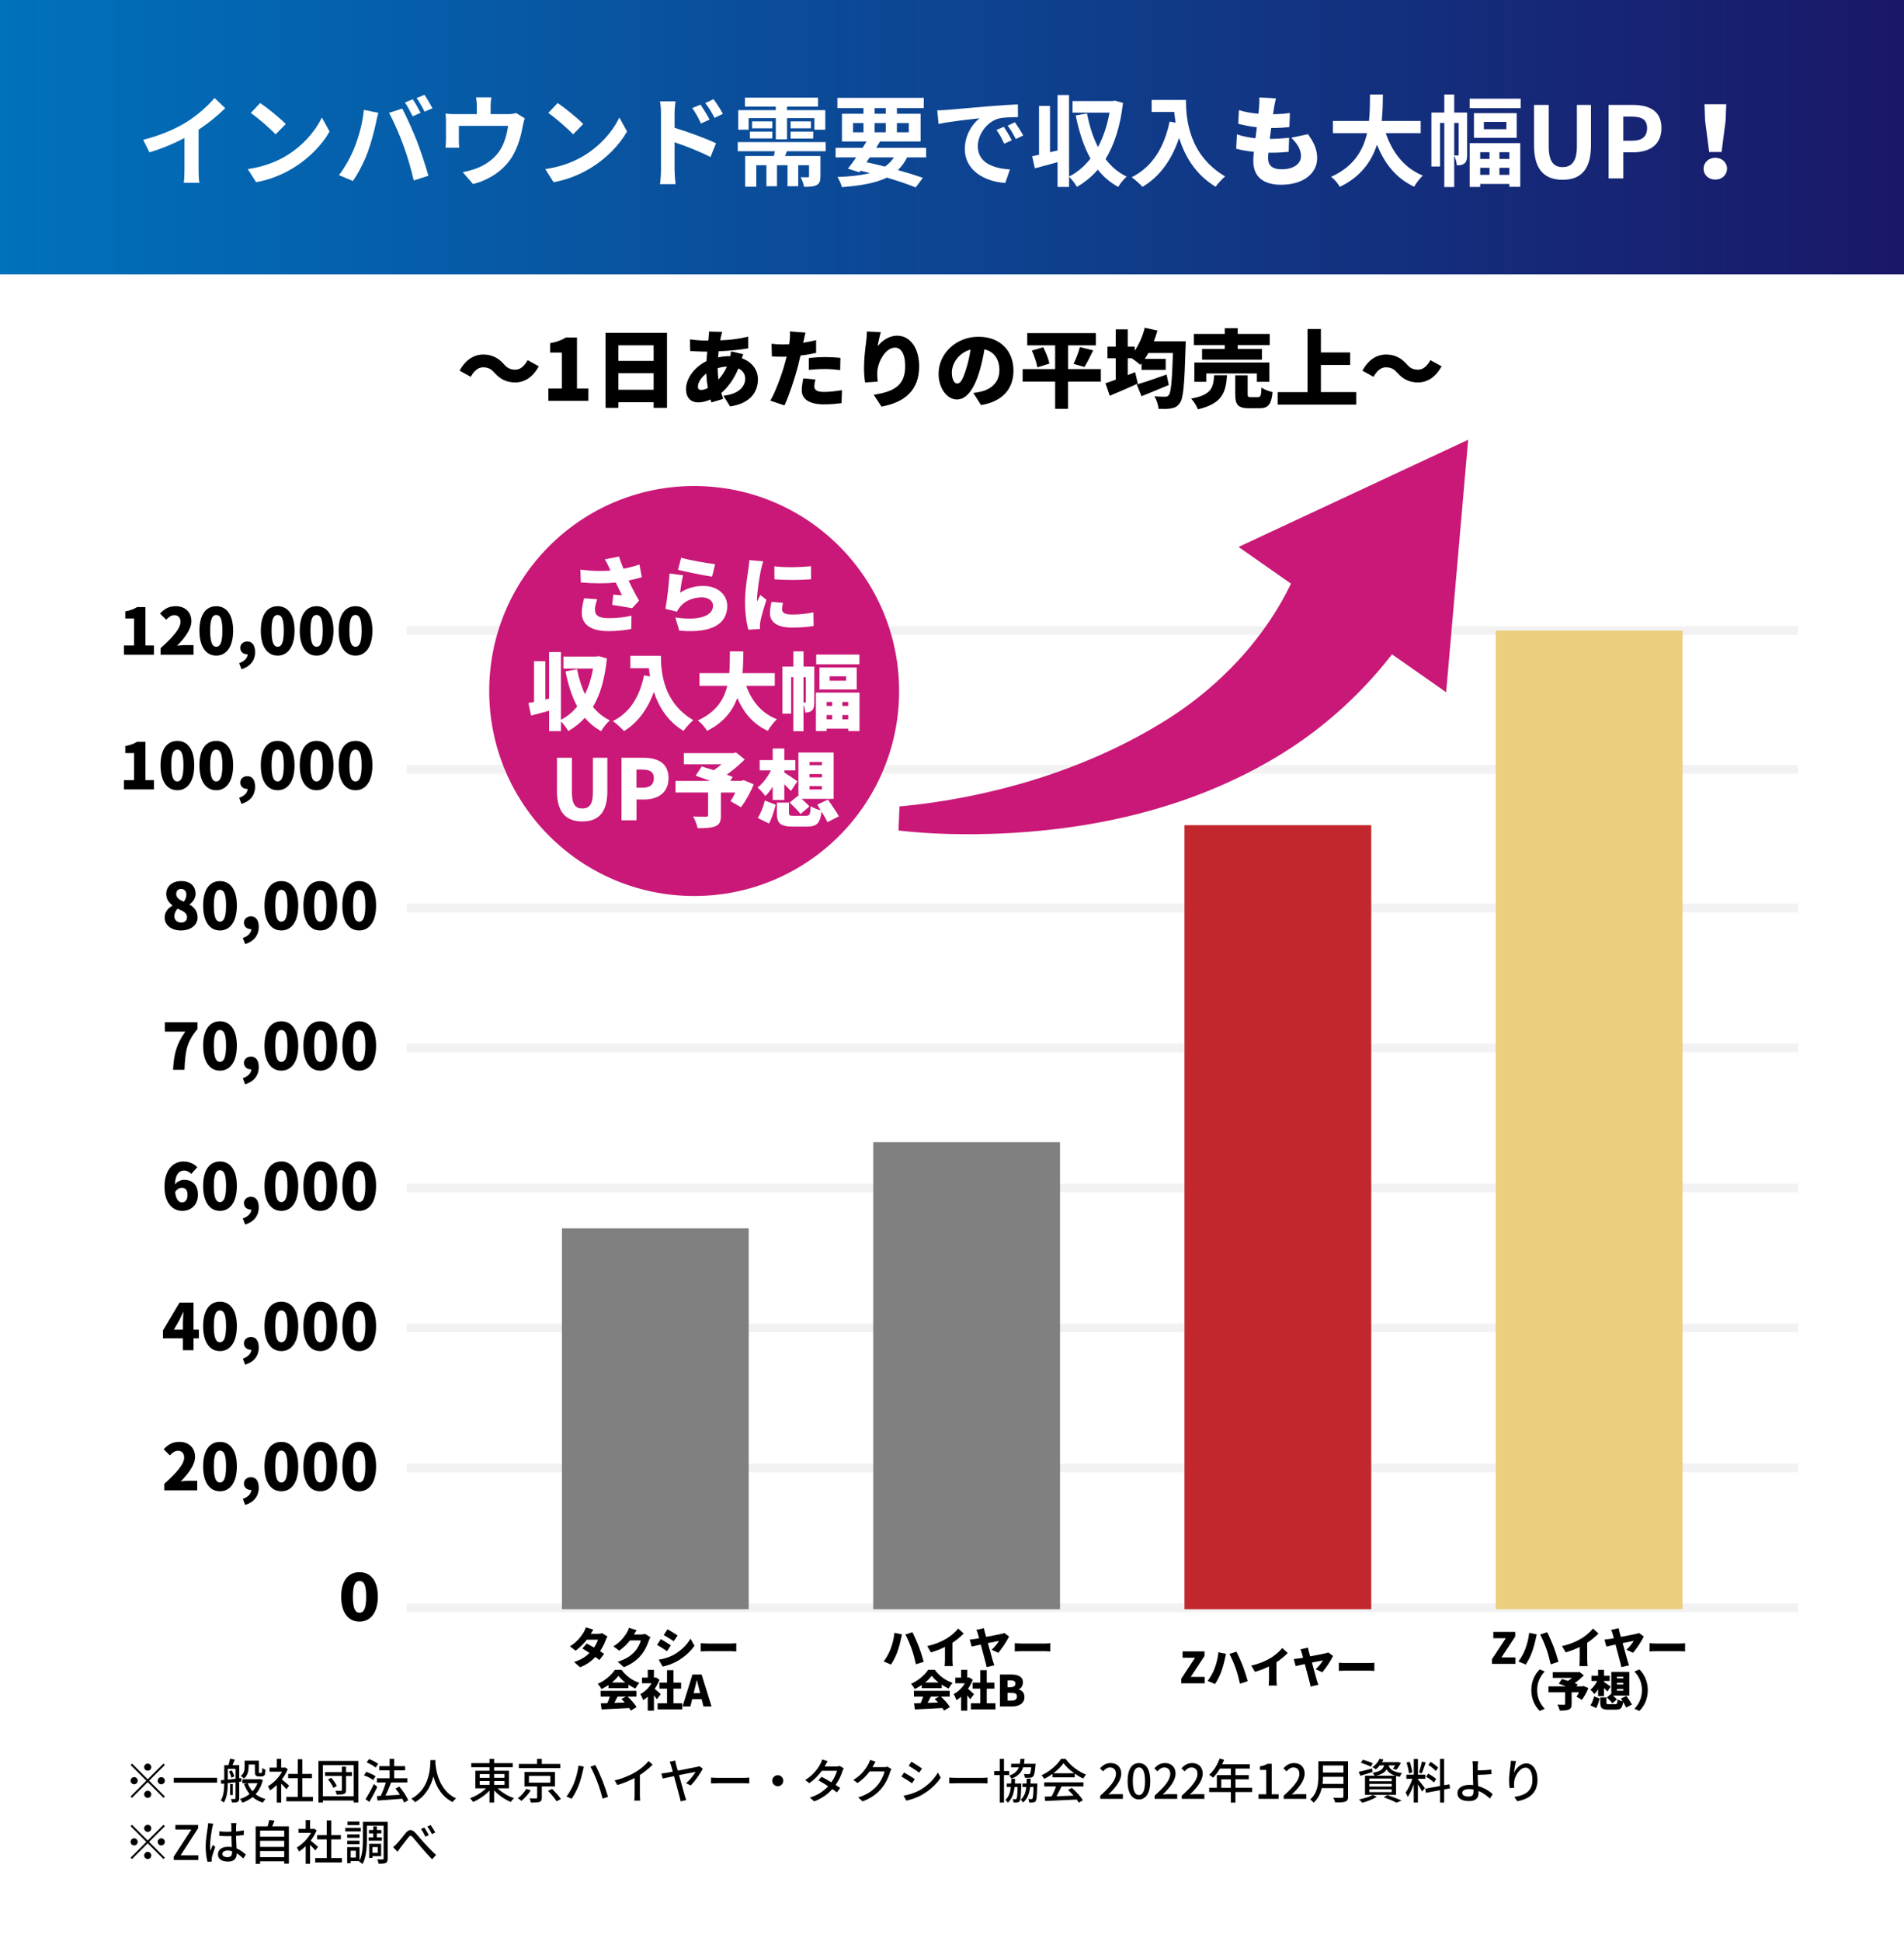 <?xml version="1.0" encoding="UTF-8"?>
<svg id="_レイヤー_2" data-name="レイヤー 2" xmlns="http://www.w3.org/2000/svg" xmlns:xlink="http://www.w3.org/1999/xlink" viewBox="0 0 576 587">
  <defs>
    <style>
      .cls-1 {
        fill: gray;
      }

      .cls-2 {
        fill: none;
        stroke: #f2f2f2;
        stroke-miterlimit: 10;
        stroke-width: 2.63px;
      }

      .cls-3 {
        fill: #c91877;
      }

      .cls-4 {
        fill: #fff;
      }

      .cls-5 {
        fill: #ebce7e;
      }

      .cls-6 {
        fill: #c1272d;
      }

      .cls-7 {
        fill: url(#_名称未設定グラデーション_18);
      }
    </style>
    <linearGradient id="_名称未設定グラデーション_18" data-name="名称未設定グラデーション 18" x1="0" y1="41.5" x2="576" y2="41.5" gradientUnits="userSpaceOnUse">
      <stop offset="0" stop-color="#0071bc"/>
      <stop offset="1" stop-color="#1a1767"/>
    </linearGradient>
  </defs>
  <g id="_レイヤー_1-2" data-name="レイヤー 1">
    <rect class="cls-4" width="576" height="587"/>
    <line class="cls-2" x1="123" y1="232.67" x2="544" y2="232.67"/>
    <line class="cls-2" x1="123" y1="190.72" x2="544" y2="190.72"/>
    <line class="cls-2" x1="123" y1="274.62" x2="544" y2="274.62"/>
    <line class="cls-2" x1="123" y1="316.96" x2="544" y2="316.96"/>
    <line class="cls-2" x1="123" y1="359.29" x2="544" y2="359.29"/>
    <line class="cls-2" x1="123" y1="401.63" x2="544" y2="401.63"/>
    <line class="cls-2" x1="123" y1="443.96" x2="544" y2="443.96"/>
    <line class="cls-2" x1="123" y1="486.3" x2="544" y2="486.3"/>
    <path d="M103.22,482.9c0-4.95,2.23-7.39,5.53-7.39s5.55,2.48,5.55,7.39-2.25,7.55-5.55,7.55-5.53-2.59-5.53-7.55ZM110.78,482.9c0-3.93-.9-4.74-2.02-4.74s-2,.81-2,4.74.88,4.88,2,4.88,2.02-.93,2.02-4.88Z"/>
    <g>
      <path d="M49.69,448.8c3.6-3.27,6.02-5.88,6.02-7.97,0-1.32-.74-2.03-1.88-2.03-.99,0-1.76.66-2.44,1.39l-1.88-1.86c1.41-1.49,2.73-2.23,4.78-2.23,2.79,0,4.72,1.78,4.72,4.53,0,2.48-2.13,5.21-4.33,7.43.72-.1,1.7-.19,2.34-.19h2.65v2.9h-9.98v-1.97Z"/>
      <path d="M61.45,443.5c0-4.95,2.05-7.39,5.09-7.39s5.11,2.48,5.11,7.39-2.07,7.55-5.11,7.55-5.09-2.59-5.09-7.55ZM68.39,443.5c0-3.93-.83-4.74-1.86-4.74s-1.84.81-1.84,4.74.81,4.88,1.84,4.88,1.86-.93,1.86-4.88Z"/>
      <path d="M75.84,450.64c-1.06,0-2.05-.7-2.05-1.93,0-1.16.95-1.93,2.15-1.93,1.51,0,2.34,1.2,2.34,3.21,0,2.5-1.45,4.37-4.12,5.18l-.7-1.84c1.66-.58,2.55-1.61,2.55-2.69h-.17Z"/>
      <path d="M80.02,443.5c0-4.95,2.05-7.39,5.09-7.39s5.11,2.48,5.11,7.39-2.07,7.55-5.11,7.55-5.09-2.59-5.09-7.55ZM86.96,443.5c0-3.93-.83-4.74-1.86-4.74s-1.84.81-1.84,4.74.81,4.88,1.84,4.88,1.86-.93,1.86-4.88Z"/>
      <path d="M91.79,443.5c0-4.95,2.05-7.39,5.09-7.39s5.11,2.48,5.11,7.39-2.07,7.55-5.11,7.55-5.09-2.59-5.09-7.55ZM98.74,443.5c0-3.93-.83-4.74-1.86-4.74s-1.84.81-1.84,4.74.81,4.88,1.84,4.88,1.86-.93,1.86-4.88Z"/>
      <path d="M103.57,443.5c0-4.95,2.05-7.39,5.09-7.39s5.11,2.48,5.11,7.39-2.07,7.55-5.11,7.55-5.09-2.59-5.09-7.55ZM110.52,443.5c0-3.93-.83-4.74-1.86-4.74s-1.84.81-1.84,4.74.81,4.88,1.84,4.88,1.86-.93,1.86-4.88Z"/>
    </g>
    <g>
      <path d="M60.16,404.77h-1.61v3.6h-3.21v-3.6h-6.04v-2.38l5.01-8.42h4.24v8.18h1.61v2.61ZM55.34,402.16v-2.11c0-.91.1-2.28.14-3.19h-.08c-.37.81-.75,1.64-1.16,2.46l-1.64,2.84h2.75Z"/>
      <path d="M61.45,401.09c0-4.95,2.05-7.39,5.09-7.39s5.11,2.48,5.11,7.39-2.07,7.55-5.11,7.55-5.09-2.59-5.09-7.55ZM68.39,401.09c0-3.93-.83-4.74-1.86-4.74s-1.84.81-1.84,4.74.81,4.88,1.84,4.88,1.86-.93,1.86-4.88Z"/>
      <path d="M75.84,408.23c-1.06,0-2.05-.7-2.05-1.93,0-1.16.95-1.93,2.15-1.93,1.51,0,2.34,1.2,2.34,3.21,0,2.5-1.45,4.37-4.12,5.18l-.7-1.84c1.66-.58,2.55-1.61,2.55-2.69h-.17Z"/>
      <path d="M80.02,401.09c0-4.95,2.05-7.39,5.09-7.39s5.11,2.48,5.11,7.39-2.07,7.55-5.11,7.55-5.09-2.59-5.09-7.55ZM86.96,401.09c0-3.93-.83-4.74-1.86-4.74s-1.84.81-1.84,4.74.81,4.88,1.84,4.88,1.86-.93,1.86-4.88Z"/>
      <path d="M91.79,401.09c0-4.95,2.05-7.39,5.09-7.39s5.11,2.48,5.11,7.39-2.07,7.55-5.11,7.55-5.09-2.59-5.09-7.55ZM98.74,401.09c0-3.93-.83-4.74-1.86-4.74s-1.84.81-1.84,4.74.81,4.88,1.84,4.88,1.86-.93,1.86-4.88Z"/>
      <path d="M103.57,401.09c0-4.95,2.05-7.39,5.09-7.39s5.11,2.48,5.11,7.39-2.07,7.55-5.11,7.55-5.09-2.59-5.09-7.55ZM110.52,401.09c0-3.93-.83-4.74-1.86-4.74s-1.84.81-1.84,4.74.81,4.88,1.84,4.88,1.86-.93,1.86-4.88Z"/>
    </g>
    <g>
      <path d="M57.87,355.05c-.46-.5-1.35-1.01-2.15-1.01-1.49,0-2.67,1.06-2.81,4.2.72-.91,1.93-1.41,2.75-1.41,2.4,0,4.22,1.39,4.22,4.53s-2.17,4.88-4.74,4.88c-2.71,0-5.38-2.11-5.38-7.35s2.75-7.58,5.73-7.58c1.9,0,3.29.79,4.2,1.72l-1.82,2.03ZM56.73,361.36c0-1.59-.77-2.11-1.72-2.11-.72,0-1.45.35-2.03,1.3.29,2.4,1.18,3.12,2.09,3.12s1.66-.68,1.66-2.3Z"/>
      <path d="M61.45,358.69c0-4.95,2.05-7.39,5.09-7.39s5.11,2.48,5.11,7.39-2.07,7.55-5.11,7.55-5.09-2.59-5.09-7.55ZM68.39,358.69c0-3.93-.83-4.74-1.86-4.74s-1.84.81-1.84,4.74.81,4.88,1.84,4.88,1.86-.93,1.86-4.88Z"/>
      <path d="M75.84,365.83c-1.06,0-2.05-.7-2.05-1.93,0-1.16.95-1.93,2.15-1.93,1.51,0,2.34,1.2,2.34,3.21,0,2.5-1.45,4.37-4.12,5.18l-.7-1.84c1.66-.58,2.55-1.61,2.55-2.69h-.17Z"/>
      <path d="M80.02,358.69c0-4.95,2.05-7.39,5.09-7.39s5.11,2.48,5.11,7.39-2.07,7.55-5.11,7.55-5.09-2.59-5.09-7.55ZM86.96,358.69c0-3.93-.83-4.74-1.86-4.74s-1.84.81-1.84,4.74.81,4.88,1.84,4.88,1.86-.93,1.86-4.88Z"/>
      <path d="M91.79,358.69c0-4.95,2.05-7.39,5.09-7.39s5.11,2.48,5.11,7.39-2.07,7.55-5.11,7.55-5.09-2.59-5.09-7.55ZM98.74,358.69c0-3.93-.83-4.74-1.86-4.74s-1.84.81-1.84,4.74.81,4.88,1.84,4.88,1.86-.93,1.86-4.88Z"/>
      <path d="M103.57,358.69c0-4.95,2.05-7.39,5.09-7.39s5.11,2.48,5.11,7.39-2.07,7.55-5.11,7.55-5.09-2.59-5.09-7.55ZM110.52,358.69c0-3.93-.83-4.74-1.86-4.74s-1.84.81-1.84,4.74.81,4.88,1.84,4.88,1.86-.93,1.86-4.88Z"/>
    </g>
    <g>
      <path d="M56.06,312.02h-6.19v-2.86h9.87v2.09c-3.33,3.97-3.68,6.68-3.93,12.31h-3.46c.27-4.74,1.01-7.78,3.71-11.53Z"/>
      <path d="M61.45,316.28c0-4.95,2.05-7.39,5.09-7.39s5.11,2.48,5.11,7.39-2.07,7.54-5.11,7.54-5.09-2.59-5.09-7.54ZM68.39,316.28c0-3.93-.83-4.74-1.86-4.74s-1.84.81-1.84,4.74.81,4.88,1.84,4.88,1.86-.93,1.86-4.88Z"/>
      <path d="M75.84,323.42c-1.06,0-2.05-.7-2.05-1.93,0-1.16.95-1.93,2.15-1.93,1.51,0,2.34,1.2,2.34,3.21,0,2.5-1.45,4.37-4.12,5.18l-.7-1.84c1.66-.58,2.55-1.61,2.55-2.69h-.17Z"/>
      <path d="M80.02,316.28c0-4.95,2.05-7.39,5.09-7.39s5.11,2.48,5.11,7.39-2.07,7.54-5.11,7.54-5.09-2.59-5.09-7.54ZM86.96,316.28c0-3.93-.83-4.74-1.86-4.74s-1.84.81-1.84,4.74.81,4.88,1.84,4.88,1.86-.93,1.86-4.88Z"/>
      <path d="M91.79,316.28c0-4.95,2.05-7.39,5.09-7.39s5.11,2.48,5.11,7.39-2.07,7.54-5.11,7.54-5.09-2.59-5.09-7.54ZM98.74,316.28c0-3.93-.83-4.74-1.86-4.74s-1.84.81-1.84,4.74.81,4.88,1.84,4.88,1.86-.93,1.86-4.88Z"/>
      <path d="M103.57,316.28c0-4.95,2.05-7.39,5.09-7.39s5.11,2.48,5.11,7.39-2.07,7.54-5.11,7.54-5.09-2.59-5.09-7.54ZM110.52,316.28c0-3.93-.83-4.74-1.86-4.74s-1.84.81-1.84,4.74.81,4.88,1.84,4.88,1.86-.93,1.86-4.88Z"/>
    </g>
    <g>
      <path d="M49.81,277.57c0-1.8,1.03-2.92,2.36-3.64v-.1c-1.12-.83-1.88-1.93-1.88-3.46,0-2.4,1.9-3.89,4.57-3.89s4.31,1.51,4.31,3.85c0,1.37-.83,2.51-1.82,3.19v.1c1.37.72,2.42,1.92,2.42,3.89,0,2.23-2.01,3.91-5.03,3.91-2.82,0-4.93-1.57-4.93-3.85ZM56.58,277.38c0-1.26-1.1-1.8-2.86-2.55-.58.56-.97,1.43-.97,2.34,0,1.18.95,1.86,2.07,1.86.99,0,1.76-.5,1.76-1.64ZM56.38,270.57c0-1.04-.6-1.7-1.62-1.7-.77,0-1.45.48-1.45,1.51,0,1.14.89,1.76,2.3,2.32.54-.66.77-1.39.77-2.13Z"/>
      <path d="M61.45,273.88c0-4.95,2.05-7.39,5.09-7.39s5.11,2.48,5.11,7.39-2.07,7.54-5.11,7.54-5.09-2.59-5.09-7.54ZM68.39,273.88c0-3.93-.83-4.74-1.86-4.74s-1.84.81-1.84,4.74.81,4.88,1.84,4.88,1.86-.93,1.86-4.88Z"/>
      <path d="M75.84,281.01c-1.06,0-2.05-.7-2.05-1.93,0-1.16.95-1.93,2.15-1.93,1.51,0,2.34,1.2,2.34,3.21,0,2.5-1.45,4.37-4.12,5.18l-.7-1.84c1.66-.58,2.55-1.61,2.55-2.69h-.17Z"/>
      <path d="M80.02,273.88c0-4.95,2.05-7.39,5.09-7.39s5.11,2.48,5.11,7.39-2.07,7.54-5.11,7.54-5.09-2.59-5.09-7.54ZM86.96,273.88c0-3.93-.83-4.74-1.86-4.74s-1.84.81-1.84,4.74.81,4.88,1.84,4.88,1.86-.93,1.86-4.88Z"/>
      <path d="M91.79,273.88c0-4.95,2.05-7.39,5.09-7.39s5.11,2.48,5.11,7.39-2.07,7.54-5.11,7.54-5.09-2.59-5.09-7.54ZM98.74,273.88c0-3.93-.83-4.74-1.86-4.74s-1.84.81-1.84,4.74.81,4.88,1.84,4.88,1.86-.93,1.86-4.88Z"/>
      <path d="M103.57,273.88c0-4.95,2.05-7.39,5.09-7.39s5.11,2.48,5.11,7.39-2.07,7.54-5.11,7.54-5.09-2.59-5.09-7.54ZM110.52,273.88c0-3.93-.83-4.74-1.86-4.74s-1.84.81-1.84,4.74.81,4.88,1.84,4.88,1.86-.93,1.86-4.88Z"/>
    </g>
    <g>
      <path d="M37.49,235.96h3.06v-8.18h-2.65v-2.13c1.55-.29,2.55-.68,3.56-1.3h2.53v11.61h2.59v2.79h-9.09v-2.79Z"/>
      <path d="M48.56,231.47c0-4.95,2.05-7.39,5.09-7.39s5.11,2.48,5.11,7.39-2.07,7.54-5.11,7.54-5.09-2.59-5.09-7.54ZM55.5,231.47c0-3.93-.83-4.74-1.86-4.74s-1.84.81-1.84,4.74.81,4.88,1.84,4.88,1.86-.93,1.86-4.88Z"/>
      <path d="M60.33,231.47c0-4.95,2.05-7.39,5.09-7.39s5.11,2.48,5.11,7.39-2.07,7.54-5.11,7.54-5.09-2.59-5.09-7.54ZM67.28,231.47c0-3.93-.83-4.74-1.86-4.74s-1.84.81-1.84,4.74.81,4.88,1.84,4.88,1.86-.93,1.86-4.88Z"/>
      <path d="M74.73,238.61c-1.06,0-2.05-.7-2.05-1.93,0-1.16.95-1.93,2.15-1.93,1.51,0,2.34,1.2,2.34,3.21,0,2.5-1.45,4.37-4.12,5.18l-.7-1.84c1.66-.58,2.55-1.61,2.55-2.69h-.17Z"/>
      <path d="M78.9,231.47c0-4.95,2.05-7.39,5.09-7.39s5.11,2.48,5.11,7.39-2.07,7.54-5.11,7.54-5.09-2.59-5.09-7.54ZM85.85,231.47c0-3.93-.83-4.74-1.86-4.74s-1.84.81-1.84,4.74.81,4.88,1.84,4.88,1.86-.93,1.86-4.88Z"/>
      <path d="M90.68,231.47c0-4.95,2.05-7.39,5.09-7.39s5.11,2.48,5.11,7.39-2.07,7.54-5.11,7.54-5.09-2.59-5.09-7.54ZM97.63,231.47c0-3.93-.83-4.74-1.86-4.74s-1.84.81-1.84,4.74.81,4.88,1.84,4.88,1.86-.93,1.86-4.88Z"/>
      <path d="M102.46,231.47c0-4.95,2.05-7.39,5.09-7.39s5.11,2.48,5.11,7.39-2.07,7.54-5.11,7.54-5.09-2.59-5.09-7.54ZM109.4,231.47c0-3.93-.83-4.74-1.86-4.74s-1.84.81-1.84,4.74.81,4.88,1.84,4.88,1.86-.93,1.86-4.88Z"/>
    </g>
    <g>
      <path d="M37.49,195.23h3.06v-8.18h-2.65v-2.13c1.55-.29,2.55-.68,3.56-1.3h2.53v11.61h2.59v2.79h-9.09v-2.79Z"/>
      <path d="M48.58,196.05c3.6-3.27,6.02-5.88,6.02-7.97,0-1.32-.74-2.03-1.88-2.03-.99,0-1.76.66-2.44,1.39l-1.88-1.86c1.41-1.49,2.73-2.23,4.78-2.23,2.79,0,4.72,1.78,4.72,4.53,0,2.48-2.13,5.21-4.33,7.43.72-.1,1.7-.19,2.34-.19h2.65v2.9h-9.98v-1.97Z"/>
      <path d="M60.33,190.74c0-4.95,2.05-7.39,5.09-7.39s5.11,2.48,5.11,7.39-2.07,7.55-5.11,7.55-5.09-2.59-5.09-7.55ZM67.28,190.74c0-3.93-.83-4.74-1.86-4.74s-1.84.81-1.84,4.74.81,4.88,1.84,4.88,1.86-.93,1.86-4.88Z"/>
      <path d="M74.73,197.88c-1.06,0-2.05-.7-2.05-1.93,0-1.16.95-1.93,2.15-1.93,1.51,0,2.34,1.2,2.34,3.21,0,2.5-1.45,4.37-4.12,5.18l-.7-1.84c1.66-.58,2.55-1.61,2.55-2.69h-.17Z"/>
      <path d="M78.9,190.74c0-4.95,2.05-7.39,5.09-7.39s5.11,2.48,5.11,7.39-2.07,7.55-5.11,7.55-5.09-2.59-5.09-7.55ZM85.85,190.74c0-3.93-.83-4.74-1.86-4.74s-1.84.81-1.84,4.74.81,4.88,1.84,4.88,1.86-.93,1.86-4.88Z"/>
      <path d="M90.68,190.74c0-4.95,2.05-7.39,5.09-7.39s5.11,2.48,5.11,7.39-2.07,7.55-5.11,7.55-5.09-2.59-5.09-7.55ZM97.63,190.74c0-3.93-.83-4.74-1.86-4.74s-1.84.81-1.84,4.74.81,4.88,1.84,4.88,1.86-.93,1.86-4.88Z"/>
      <path d="M102.46,190.74c0-4.95,2.05-7.39,5.09-7.39s5.11,2.48,5.11,7.39-2.07,7.55-5.11,7.55-5.09-2.59-5.09-7.55ZM109.4,190.74c0-3.93-.83-4.74-1.86-4.74s-1.84.81-1.84,4.74.81,4.88,1.84,4.88,1.86-.93,1.86-4.88Z"/>
    </g>
    <rect class="cls-7" width="576" height="83"/>
    <g>
      <path class="cls-4" d="M56.44,36.92c3.09-1.92,6.51-4.92,8.46-7.29l3.24,3.09c-2.28,2.25-5.16,4.59-8.07,6.51v12.12c0,1.32.06,3.18.27,3.93h-4.74c.12-.72.21-2.61.21-3.93v-9.6c-3.09,1.62-6.9,3.24-10.59,4.32l-1.89-3.78c5.37-1.38,9.78-3.33,13.11-5.37Z"/>
      <path class="cls-4" d="M86.44,47.21c5.13-3.03,9.03-7.62,10.92-11.67l2.34,4.23c-2.28,4.05-6.27,8.19-11.1,11.1-3.03,1.83-6.9,3.51-11.13,4.23l-2.52-3.96c4.68-.66,8.58-2.19,11.49-3.93ZM86.44,37.52l-3.06,3.12c-1.56-1.68-5.31-4.95-7.5-6.48l2.82-3c2.1,1.41,6,4.53,7.74,6.36Z"/>
      <path class="cls-4" d="M110.08,33.23l4.38.9c-.27.87-.6,2.34-.72,3-.42,2.1-1.5,6.24-2.55,9.03-1.08,2.91-2.85,6.33-4.44,8.58l-4.2-1.77c1.89-2.46,3.66-5.7,4.68-8.34,1.35-3.36,2.49-7.59,2.85-11.4ZM117.7,34.13l3.99-1.29c1.23,2.31,3.3,6.93,4.44,9.84,1.05,2.7,2.64,7.5,3.48,10.47l-4.44,1.44c-.84-3.57-1.92-7.35-3.12-10.59-1.14-3.15-3.09-7.59-4.35-9.87ZM127.24,34.13l-2.4,1.05c-.63-1.23-1.53-3.03-2.34-4.17l2.37-.99c.75,1.11,1.8,3,2.37,4.11ZM130.84,32.75l-2.4,1.02c-.6-1.23-1.59-3-2.4-4.11l2.37-.99c.78,1.14,1.89,3.03,2.43,4.08Z"/>
      <path class="cls-4" d="M148.42,32.21v2.31h5.22c1.26,0,1.98-.15,2.49-.33l2.61,1.59c-.24.66-.48,1.8-.6,2.4-.51,2.88-1.32,5.76-2.79,8.49-2.4,4.44-6.9,7.62-12.24,9l-3.12-3.6c1.35-.24,3-.69,4.23-1.17,2.49-.93,5.13-2.7,6.81-5.13,1.53-2.19,2.31-5.04,2.67-7.71h-14.88v4.38c0,.69.03,1.62.09,2.22h-4.14c.09-.75.15-1.71.15-2.52v-5.19c0-.66-.03-1.86-.15-2.58,1.02.12,1.92.15,3.06.15h6.42v-2.31c0-.84-.03-1.47-.24-2.76h4.62c-.15,1.29-.21,1.92-.21,2.76Z"/>
      <path class="cls-4" d="M176.44,47.21c5.13-3.03,9.03-7.62,10.92-11.67l2.34,4.23c-2.28,4.05-6.27,8.19-11.1,11.1-3.03,1.83-6.9,3.51-11.13,4.23l-2.52-3.96c4.68-.66,8.58-2.19,11.49-3.93ZM176.44,37.52l-3.06,3.12c-1.56-1.68-5.31-4.95-7.5-6.48l2.82-3c2.1,1.41,6,4.53,7.74,6.36Z"/>
      <path class="cls-4" d="M199.96,34.28c0-1.08-.09-2.55-.3-3.63h4.68c-.12,1.05-.27,2.37-.27,3.63v4.38c3.99,1.2,9.78,3.33,12.54,4.68l-1.68,4.17c-3.12-1.65-7.62-3.39-10.86-4.47v8.49c0,.84.15,2.94.3,4.17h-4.71c.18-1.17.3-3,.3-4.17v-17.25ZM214.66,36.17l-2.61,1.17c-.87-1.89-1.53-3.09-2.64-4.65l2.52-1.05c.84,1.26,2.04,3.18,2.73,4.53ZM218.68,34.43l-2.52,1.23c-.96-1.89-1.68-3-2.79-4.5l2.49-1.17c.87,1.2,2.13,3.09,2.82,4.44Z"/>
      <path class="cls-4" d="M238.06,45.74c-.18.51-.36.99-.54,1.44h10.68v6.12c0,1.44-.24,2.22-1.2,2.7-.93.48-2.16.51-3.75.51-.15-.9-.63-2.1-1.05-2.91.9.03,1.83.03,2.13.03.33,0,.42-.09.42-.36v-3.3h-3.27v6.36h-3.24v-6.36h-3.18v6.36h-3.21v-6.36h-3.06v6.51h-3.36v-9.3h8.67c.12-.48.24-.96.33-1.44h-11.25v-2.76h26.61v2.76h-11.73ZM226.48,39.23h-3.15v-5.91h11.37v-1.08h-9.33v-2.7h22.11v2.7h-9.39v1.08h11.58v5.91h-3.3v-3.51h-8.28v6.42h-3.39v-6.42h-8.22v3.51ZM226.87,39.8h6.78v2.07h-6.78v-2.07ZM233.65,38.81h-6.12v-2.1h6.12v2.1ZM245.32,36.71v2.1h-6.15v-2.1h6.15ZM239.17,39.8h6.84v2.1h-6.84v-2.1Z"/>
      <path class="cls-4" d="M274.42,47.6c-.75,1.53-1.68,2.79-2.79,3.84,2.91.81,5.52,1.62,7.56,2.34l-2.19,2.91c-2.28-.93-5.31-1.98-8.7-2.97-3.36,1.65-7.8,2.43-13.62,2.88-.24-1.02-.81-2.28-1.35-3.06,3.96-.15,7.2-.51,9.87-1.2-.96-.24-1.92-.48-2.91-.69l-.33.45-3.45-1.08c.75-.96,1.62-2.13,2.52-3.42h-6.24v-2.88h8.16c.42-.66.81-1.29,1.2-1.92h-7.44v-8.4h6.51v-1.71h-7.89v-3.09h26.13v3.09h-8.13v1.71h7.17v8.4h-12.27c-.39.63-.78,1.26-1.2,1.92h15.15v2.88h-5.76ZM258.07,40.01h3.15v-2.79h-3.15v2.79ZM262.12,49.07c1.86.39,3.75.84,5.58,1.32,1.11-.75,2.01-1.68,2.73-2.79h-7.32l-.99,1.47ZM264.58,34.4h3.39v-1.71h-3.39v1.71ZM267.97,40.01v-2.79h-3.39v2.79h3.39ZM271.33,37.22v2.79h3.6v-2.79h-3.6Z"/>
      <path class="cls-4" d="M286.48,33.23c2.52-.21,7.47-.66,12.96-1.11,3.09-.27,6.36-.45,8.49-.54l.03,3.84c-1.62.03-4.2.03-5.79.42-3.63.96-6.36,4.83-6.36,8.4,0,4.95,4.62,6.72,9.72,6.99l-1.41,4.11c-6.3-.42-12.24-3.78-12.24-10.29,0-4.32,2.43-7.74,4.47-9.27-2.82.3-8.94.96-12.42,1.71l-.39-4.11c1.2-.03,2.37-.09,2.94-.15ZM306.07,42.44l-2.28,1.02c-.75-1.65-1.38-2.82-2.34-4.17l2.22-.93c.75,1.08,1.83,2.91,2.4,4.08ZM309.55,40.97l-2.25,1.08c-.81-1.62-1.5-2.73-2.46-4.05l2.19-1.02c.75,1.05,1.89,2.82,2.52,3.99Z"/>
      <path class="cls-4" d="M339.73,31.13c-.81,7.02-2.61,12.63-5.28,16.98,1.71,2.25,3.81,4.08,6.39,5.31-.84.69-2.01,2.13-2.55,3.12-2.46-1.35-4.5-3.09-6.18-5.22-1.83,2.1-3.93,3.84-6.33,5.19-.54-.9-1.53-2.34-2.37-3.03v3.06h-3.48v-7.5c-2.4.69-4.83,1.32-6.87,1.86l-.81-3.66c.63-.12,1.32-.27,2.07-.42v-14.79h3.33v14.01l2.28-.54v-16.77h3.48v24.66c2.46-1.23,4.65-3.09,6.48-5.43-2.04-3.66-3.45-8.07-4.47-13.05l3.42-.6c.72,3.72,1.8,7.17,3.33,10.17,1.59-3,2.79-6.48,3.48-10.41h-11.19v-3.51h12.24l.6-.12,2.43.69Z"/>
      <path class="cls-4" d="M358.78,30.23c0,5.67.81,16.62,11.85,23.13-.78.63-2.25,2.19-2.88,3.12-6.21-3.75-9.39-9.42-11.04-14.79-2.25,6.72-5.85,11.7-11.07,14.82-.66-.75-2.34-2.22-3.27-2.91,6.24-3.15,9.81-8.94,11.46-16.83l1.83.33c-.21-1.14-.33-2.22-.42-3.24h-6.84v-3.63h10.38Z"/>
      <path class="cls-4" d="M395.68,40.58c1.92,2.64,2.79,4.74,2.79,7.26,0,4.53-4.08,8.04-10.92,8.04-5.07,0-8.4-2.16-8.4-7.2,0-.66.06-1.62.18-2.76-2.07-.21-3.9-.54-5.37-.93l.24-4.35c1.89.63,3.75.99,5.61,1.17l.42-3.33c-2.01-.21-3.96-.6-5.64-1.05l.21-4.14c1.65.57,3.78.93,5.91,1.11.09-.75.15-1.41.18-1.98.06-.87.15-1.83.06-2.94l5.04.27c-.3,1.26-.45,2.13-.6,2.97-.06.39-.15,1.02-.27,1.83,2.04-.03,3.87-.18,5.1-.39l-.15,4.26c-1.65.18-3.15.3-5.52.3-.15,1.08-.3,2.22-.42,3.3h.03c1.68,0,3.96-.15,5.82-.36l-.12,4.26c-1.47.15-3.15.27-4.92.27h-1.23c-.06.69-.09,1.29-.09,1.71,0,2.22,1.41,3.3,4.08,3.3,3.93,0,5.88-1.86,5.88-3.96s-1.14-3.78-2.94-5.58l5.04-1.08Z"/>
      <path class="cls-4" d="M419.23,40.28c1.98,5.85,5.61,10.56,11.22,12.84-.9.75-2.07,2.34-2.64,3.36-5.43-2.55-8.91-6.93-11.25-12.72-1.62,5.01-4.86,9.69-11.22,12.75-.57-.99-1.62-2.28-2.67-3.03,6.87-3.06,9.72-8.04,10.89-13.2h-10.32v-3.69h10.92c.3-2.82.27-5.55.3-8.01h3.9c-.03,2.46-.06,5.22-.36,8.01h11.79v3.69h-10.56Z"/>
      <path class="cls-4" d="M443.83,46.82c0,1.11-.12,2.01-.75,2.55s-1.32.63-2.37.63c-.03-.81-.36-2.1-.78-2.91v9.48h-3v-19.38h-1.29v13.17h-2.61v-16.32h3.9v-5.46h3v5.46h3.9v12.78ZM441.07,47.03c.15,0,.21-.06.21-.3v-9.54h-1.35v9.84h1.14ZM460.03,29.84v2.88h-15.42v-2.88h15.42ZM444.61,43.28h15.3v13.23h-3.3v-.87h-8.82v.9h-3.18v-13.26ZM458.83,34.22v7.47h-12.93v-7.47h12.93ZM447.79,46.04v2.04h2.82v-2.04h-2.82ZM450.61,52.88v-2.13h-2.82v2.13h2.82ZM455.71,36.86h-6.81v2.22h6.81v-2.22ZM456.61,46.04h-3v2.04h3v-2.04ZM456.61,52.88v-2.13h-3v2.13h3Z"/>
      <path class="cls-4" d="M464.08,43.97v-12.24h4.44v12.63c0,4.62,1.62,6.18,4.2,6.18s4.32-1.56,4.32-6.18v-12.63h4.26v12.24c0,7.38-3.15,10.41-8.58,10.41s-8.64-3.03-8.64-10.41Z"/>
      <path class="cls-4" d="M486.64,31.73h7.29c4.92,0,8.7,1.74,8.7,6.99s-3.81,7.35-8.58,7.35h-2.97v7.89h-4.44v-22.23ZM493.75,42.56c3.06,0,4.53-1.29,4.53-3.84s-1.62-3.45-4.68-3.45h-2.52v7.29h2.67Z"/>
      <path class="cls-4" d="M515.38,51.02c0-1.86,1.5-3.3,3.54-3.3s3.54,1.44,3.54,3.3-1.5,3.3-3.54,3.3-3.54-1.38-3.54-3.3ZM515.83,36.5l-.18-4.98h6.57l-.18,4.98-1.23,9.48h-3.75l-1.23-9.48Z"/>
    </g>
    <rect class="cls-1" x="170" y="371.52" width="56.5" height="115.2"/>
    <rect class="cls-1" x="264.17" y="345.45" width="56.5" height="141.27"/>
    <rect class="cls-6" x="358.33" y="249.58" width="56.5" height="237.14"/>
    <rect class="cls-5" x="452.5" y="190.72" width="56.5" height="296"/>
    <g>
      <path d="M183.76,494.96c-.17.29-.36.68-.51,1.07-.33.91-.9,2.16-1.73,3.37.48.31.91.6,1.23.83l-1.43,1.86c-.31-.27-.74-.6-1.21-.94-1.14,1.22-2.6,2.33-4.62,3.11l-1.83-1.59c2.29-.71,3.67-1.72,4.68-2.73-.79-.52-1.57-1-2.18-1.35l1.34-1.51c.64.34,1.43.77,2.21,1.22.55-.81,1.01-1.73,1.17-2.38h-3.34c-.95,1.24-2.2,2.48-3.42,3.33l-1.7-1.31c2.3-1.42,3.43-3.11,4.12-4.2.23-.36.55-1.04.69-1.55l2.27.7c-.29.4-.58.91-.78,1.25h2.16c.43,0,.95-.06,1.29-.17l1.59.99Z"/>
      <path d="M196.77,495.18c-.17.29-.38.68-.51,1.07-.35,1.08-1.05,2.79-2.25,4.26-1.26,1.55-2.83,2.74-5.28,3.74l-1.87-1.66c2.81-.86,4.16-1.96,5.27-3.2.82-.91,1.55-2.4,1.72-3.25h-3.24c-.92,1.16-2.08,2.28-3.28,3.11l-1.77-1.31c2.3-1.42,3.35-2.98,4.04-4.07.23-.36.55-1.04.69-1.55l2.3.75c-.3.42-.61.95-.81,1.29h2.09c.43,0,.95-.07,1.29-.17l1.6.99Z"/>
      <path d="M202.96,497.64l-1.16,1.77c-.79-.55-2.11-1.4-3.03-1.9l1.14-1.74c.94.49,2.31,1.37,3.04,1.87ZM203.74,500.54c2.24-1.24,4.11-3.07,5.14-4.94l1.21,2.16c-1.25,1.83-3.11,3.46-5.27,4.69-1.33.74-3.24,1.42-4.36,1.6l-1.18-2.08c1.47-.25,2.99-.64,4.46-1.43ZM204.99,494.65l-1.17,1.74c-.78-.52-2.11-1.36-3.02-1.87l1.14-1.74c.91.49,2.3,1.37,3.04,1.87Z"/>
      <path d="M211.99,497c.52.04,1.61.09,2.25.09h6.9c.58,0,1.22-.06,1.6-.09v2.48c-.34-.01-1.07-.08-1.6-.08h-6.9c-.74,0-1.72.04-2.25.08v-2.48Z"/>
      <path d="M184.08,509.64c-.66.46-1.39.88-2.13,1.22-.22-.45-.73-1.18-1.12-1.59,2.22-.94,4.25-2.77,5.19-4.24h2c1.39,1.91,3.34,3.28,5.41,3.95-.47.48-.88,1.16-1.22,1.73-.69-.31-1.4-.73-2.09-1.18v1.07h-6.03v-.96ZM189.85,513.14c1.08.98,2.17,2.22,2.74,3.16l-1.77,1.07c-.12-.23-.29-.49-.47-.77-2.99.17-6.14.31-8.36.42l-.25-1.85c.6-.01,1.26-.04,1.99-.07.29-.61.56-1.31.77-1.96h-2.8v-1.75h10.83v1.75h-2.69ZM189.18,508.88c-.85-.65-1.59-1.35-2.08-2.03-.49.66-1.18,1.37-1.99,2.03h4.07ZM186.84,513.14c-.33.64-.66,1.3-.99,1.9,1.03-.04,2.11-.08,3.17-.12-.34-.38-.69-.74-1.03-1.07l1.38-.71h-2.53Z"/>
      <path d="M198.73,513.92c-.23-.33-.56-.74-.9-1.16v4.62h-1.87v-4.2c-.46.4-.92.75-1.39,1.04-.16-.51-.6-1.46-.87-1.82,1.34-.69,2.6-1.91,3.41-3.29h-2.9v-1.7h1.75v-2.38h1.87v2.38h.29l.33-.06,1.05.69c-.36.98-.86,1.91-1.44,2.76.62.51,1.56,1.34,1.82,1.6l-1.14,1.53ZM206.38,515.14v1.86h-7.44v-1.86h2.85v-4.41h-2.3v-1.82h2.3v-3.76h1.95v3.76h2.31v1.82h-2.31v4.41h2.64Z"/>
      <path d="M212.27,513.91h-2.86l-.56,2.22h-2.37l3-9.67h2.78l3,9.67h-2.44l-.56-2.22ZM211.82,512.11l-.21-.82c-.26-.96-.51-2.12-.77-3.11h-.05c-.23,1.01-.49,2.15-.74,3.11l-.21.82h1.98Z"/>
    </g>
    <g>
      <path d="M270.58,493.85l2.3.48c-.12.42-.3,1.2-.35,1.5-.18.97-.66,2.68-1.07,3.82-.46,1.3-1.26,2.86-1.91,3.8l-2.22-.94c.81-1.05,1.59-2.47,2.04-3.65.58-1.51,1.05-3.26,1.21-5.01ZM273.91,494.35l2.11-.68c.56,1.04,1.48,3.16,1.94,4.34.43,1.12,1.12,3.24,1.48,4.59l-2.35.77c-.38-1.66-.78-3.24-1.29-4.65-.48-1.38-1.34-3.37-1.89-4.37Z"/>
      <path d="M288.14,502.03c0,.62.03,1.52.13,1.88h-2.5c.05-.35.1-1.26.1-1.88v-3.91c-1.31.65-2.83,1.26-4.25,1.64l-1.12-1.91c2.33-.48,4.51-1.43,5.97-2.34,1.31-.82,2.65-1.98,3.39-2.96l1.69,1.52c-1.04,1.01-2.17,1.98-3.42,2.78v5.19Z"/>
      <path d="M299.99,498.97c.92-.78,1.85-2.03,2.22-2.68-.4.07-1.79.35-3.35.66.58,2.13,1.22,4.46,1.49,5.38.09.29.33,1,.46,1.34l-2.34.55c-.08-.39-.18-.96-.33-1.46-.25-.85-.86-3.22-1.43-5.36-1.22.26-2.3.49-2.78.61l-.55-2.12c.53-.05,1.03-.1,1.56-.18.2-.04.65-.12,1.26-.22-.14-.52-.26-.96-.36-1.29-.13-.44-.26-.87-.47-1.24l2.3-.52c.06.36.14.82.27,1.25.1.38.25.86.39,1.39,1.87-.35,3.93-.75,4.6-.91.31-.05.65-.17.88-.27l1.44,1.05c-.6,1.35-2.17,3.69-3.25,4.95l-2.03-.95Z"/>
      <path d="M306.99,497c.52.04,1.61.09,2.25.09h6.9c.58,0,1.22-.06,1.6-.09v2.48c-.34-.01-1.07-.08-1.6-.08h-6.9c-.74,0-1.72.04-2.25.08v-2.48Z"/>
      <path d="M278.85,509.64c-.66.46-1.39.88-2.13,1.22-.22-.45-.73-1.18-1.12-1.59,2.22-.94,4.25-2.77,5.19-4.24h2c1.39,1.91,3.34,3.28,5.41,3.95-.47.48-.88,1.16-1.22,1.73-.69-.31-1.4-.73-2.09-1.18v1.07h-6.03v-.96ZM284.63,513.14c1.08.98,2.17,2.22,2.74,3.16l-1.77,1.07c-.12-.23-.29-.49-.47-.77-2.99.17-6.14.31-8.36.42l-.25-1.85c.6-.01,1.26-.04,1.99-.07.29-.61.56-1.31.77-1.96h-2.8v-1.75h10.83v1.75h-2.69ZM283.95,508.88c-.85-.65-1.59-1.35-2.08-2.03-.49.66-1.18,1.37-1.99,2.03h4.07ZM281.61,513.14c-.33.64-.66,1.3-.99,1.9,1.03-.04,2.11-.08,3.17-.12-.34-.38-.69-.74-1.03-1.07l1.38-.71h-2.53Z"/>
      <path d="M293.51,513.92c-.23-.33-.56-.74-.9-1.16v4.62h-1.87v-4.2c-.46.4-.92.75-1.39,1.04-.16-.51-.6-1.46-.87-1.82,1.34-.69,2.6-1.91,3.41-3.29h-2.9v-1.7h1.75v-2.38h1.87v2.38h.29l.33-.06,1.05.69c-.36.98-.86,1.91-1.44,2.76.62.51,1.56,1.34,1.82,1.6l-1.14,1.53ZM301.15,515.14v1.86h-7.44v-1.86h2.85v-4.41h-2.3v-1.82h2.3v-3.76h1.95v3.76h2.31v1.82h-2.31v4.41h2.64Z"/>
      <path d="M302.48,506.46h3.38c2,0,3.6.53,3.6,2.39,0,.86-.48,1.79-1.26,2.09v.05c.98.26,1.72.99,1.72,2.27,0,1.98-1.68,2.86-3.78,2.86h-3.65v-9.67ZM305.76,510.29c.99,0,1.43-.43,1.43-1.09s-.46-.97-1.43-.97h-.96v2.07h.96ZM305.96,514.35c1.12,0,1.69-.4,1.69-1.24s-.56-1.1-1.69-1.1h-1.16v2.34h1.16Z"/>
    </g>
    <g>
      <path d="M357.36,507.72l4.17-6.34h-3.77v-1.92h6.63v1.39l-4.17,6.33h4.21v1.95h-7.07v-1.4Z"/>
      <path d="M368.6,499.74l2.3.48c-.12.42-.3,1.2-.35,1.5-.18.97-.66,2.68-1.07,3.82-.46,1.3-1.26,2.86-1.91,3.8l-2.22-.94c.81-1.05,1.59-2.47,2.04-3.65.58-1.51,1.05-3.26,1.21-5.01ZM371.93,500.23l2.11-.68c.56,1.04,1.48,3.16,1.94,4.34.43,1.12,1.12,3.24,1.48,4.59l-2.35.77c-.38-1.66-.78-3.24-1.29-4.65-.48-1.38-1.34-3.37-1.89-4.37Z"/>
      <path d="M386.17,507.92c0,.62.03,1.52.13,1.88h-2.5c.05-.35.1-1.26.1-1.88v-3.91c-1.31.65-2.83,1.26-4.25,1.64l-1.12-1.91c2.33-.48,4.51-1.43,5.97-2.34,1.31-.82,2.65-1.98,3.39-2.96l1.69,1.52c-1.04,1.01-2.17,1.98-3.42,2.78v5.19Z"/>
      <path d="M398.01,504.86c.92-.78,1.85-2.03,2.22-2.68-.4.07-1.79.35-3.35.66.58,2.13,1.22,4.46,1.49,5.38.09.29.33,1,.46,1.34l-2.34.55c-.08-.39-.18-.96-.33-1.46-.25-.85-.86-3.22-1.43-5.36-1.22.26-2.3.49-2.78.61l-.55-2.12c.53-.05,1.03-.1,1.56-.18.2-.04.65-.12,1.26-.22-.14-.52-.26-.96-.36-1.29-.13-.44-.26-.87-.47-1.24l2.3-.52c.06.36.14.82.27,1.25.1.38.25.86.39,1.39,1.87-.35,3.93-.75,4.6-.91.31-.05.65-.17.88-.27l1.44,1.05c-.6,1.35-2.17,3.69-3.25,4.95l-2.03-.95Z"/>
      <path d="M405.02,502.89c.52.04,1.61.09,2.25.09h6.9c.58,0,1.22-.06,1.6-.09v2.48c-.34-.01-1.07-.08-1.6-.08h-6.9c-.74,0-1.72.04-2.25.08v-2.48Z"/>
    </g>
    <g>
      <path d="M451.36,501.83l4.17-6.34h-3.77v-1.92h6.63v1.39l-4.17,6.33h4.21v1.95h-7.07v-1.4Z"/>
      <path d="M462.6,493.85l2.3.48c-.12.42-.3,1.2-.35,1.5-.18.97-.66,2.68-1.07,3.82-.46,1.3-1.26,2.86-1.91,3.8l-2.22-.94c.81-1.05,1.59-2.47,2.04-3.65.58-1.51,1.05-3.26,1.21-5.01ZM465.93,494.35l2.11-.68c.56,1.04,1.48,3.16,1.94,4.34.43,1.12,1.12,3.24,1.48,4.59l-2.35.77c-.38-1.66-.78-3.24-1.29-4.65-.48-1.38-1.34-3.37-1.89-4.37Z"/>
      <path d="M480.17,502.03c0,.62.03,1.52.13,1.88h-2.5c.05-.35.1-1.26.1-1.88v-3.91c-1.31.65-2.83,1.26-4.25,1.64l-1.12-1.91c2.33-.48,4.51-1.43,5.97-2.34,1.31-.82,2.65-1.98,3.39-2.96l1.69,1.52c-1.04,1.01-2.17,1.98-3.42,2.78v5.19Z"/>
      <path d="M492.01,498.97c.92-.78,1.85-2.03,2.22-2.68-.4.07-1.79.35-3.35.66.58,2.13,1.22,4.46,1.49,5.38.09.29.33,1,.46,1.34l-2.34.55c-.08-.39-.18-.96-.33-1.46-.25-.85-.86-3.22-1.43-5.36-1.22.26-2.3.49-2.78.61l-.55-2.12c.53-.05,1.03-.1,1.56-.18.2-.04.65-.12,1.26-.22-.14-.52-.26-.96-.36-1.29-.13-.44-.26-.87-.47-1.24l2.3-.52c.06.36.14.82.27,1.25.1.38.25.86.39,1.39,1.87-.35,3.93-.75,4.6-.91.31-.05.65-.17.88-.27l1.44,1.05c-.6,1.35-2.17,3.69-3.25,4.95l-2.03-.95Z"/>
      <path d="M499.02,497c.52.04,1.61.09,2.25.09h6.9c.58,0,1.22-.06,1.6-.09v2.48c-.34-.01-1.07-.08-1.6-.08h-6.9c-.74,0-1.72.04-2.25.08v-2.48Z"/>
      <path d="M463.26,511.19c0-2.91,1.23-5,2.55-6.28l1.5.64c-1.2,1.31-2.28,3.05-2.28,5.64s1.08,4.33,2.28,5.64l-1.5.64c-1.31-1.27-2.55-3.37-2.55-6.28Z"/>
      <path d="M480.52,510.58c-.51,1.26-1.26,2.6-1.96,3.54l-1.62-.94c.25-.36.51-.84.75-1.34h-2.24v3.56c0,.94-.21,1.42-.91,1.68-.69.26-1.59.29-2.69.29-.1-.53-.42-1.33-.69-1.82.7.04,1.72.04,1.98.04.26-.01.34-.05.34-.25v-3.5h-5.04v-1.79h5.34c-.78-.3-1.57-.58-2.22-.81l.94-1.43c.52.16,1.17.36,1.85.58.4-.26.83-.58,1.22-.91h-5.84v-1.73h7.64l.43-.1,1.35,1.08c-.79.78-1.78,1.64-2.79,2.35.35.12.68.25.94.35l-.38.61h1.73l.32-.13,1.56.66Z"/>
      <path d="M483.46,510.94c-.35.56-.74,1.05-1.14,1.43-.27-.4-.83-1.01-1.21-1.31.81-.6,1.57-1.62,2.08-2.65h-1.74v-1.59h2.01v-1.79h1.79v1.79h1.7v1.59h-1.7v.34c.51.3,1.7,1.12,2.02,1.35l-.99,1.51c-.26-.3-.64-.68-1.03-1.04v2.42h-1.79v-2.04ZM481.15,515.78c.46-.72.87-1.76,1.09-2.7l1.69.65c-.25.96-.61,2.13-1.04,2.9l-1.74-.84ZM491.94,516.43c-.2-.43-.55-1.04-.91-1.64-.23,1.85-.75,2.31-2.29,2.31h-2.16c-1.98,0-2.47-.52-2.47-2.08v-1.62h1.87v1.6c0,.4.12.44.81.44h1.81c.58,0,.68-.18.75-1.48.35.26,1.05.51,1.55.64l-.53-.88,1.65-.78c.53.79,1.31,1.9,1.69,2.59l-1.77.91ZM487.38,512.34l.07.05v-6.73h5.45v7.16h-4.95c.46.4.94.85,1.21,1.17l-1.37,1.17c-.35-.47-1.13-1.24-1.69-1.77l1.29-1.05ZM489.16,507.62h1.92v-.49h-1.92v.49ZM489.16,509.49h1.92v-.51h-1.92v.51ZM489.16,511.36h1.92v-.52h-1.92v.52Z"/>
      <path d="M498.49,511.19c0,2.91-1.24,5.01-2.55,6.28l-1.49-.64c1.2-1.31,2.27-3.06,2.27-5.64s-1.08-4.33-2.27-5.64l1.49-.64c1.31,1.27,2.55,3.37,2.55,6.28Z"/>
    </g>
    <g>
      <path d="M44.69,538.16l4.76-4.76.42.42-4.76,4.76,4.76,4.76-.42.42-4.76-4.76-4.77,4.77-.42-.42,4.77-4.77-4.76-4.76.42-.42,4.76,4.76ZM41.66,538.58c0,.59-.49,1.08-1.08,1.08s-1.08-.49-1.08-1.08.49-1.08,1.08-1.08,1.08.49,1.08,1.08ZM44.69,535.55c-.59,0-1.08-.49-1.08-1.08s.49-1.08,1.08-1.08,1.08.49,1.08,1.08-.49,1.08-1.08,1.08ZM44.69,541.61c.59,0,1.08.49,1.08,1.08s-.49,1.08-1.08,1.08-1.08-.49-1.08-1.08.49-1.08,1.08-1.08ZM47.71,538.58c0-.59.49-1.08,1.08-1.08s1.08.49,1.08,1.08-.49,1.08-1.08,1.08-1.08-.49-1.08-1.08Z"/>
      <path d="M65.69,537.7v1.47h-13.12v-1.47h13.12Z"/>
      <path d="M72.37,538.94v4.97c0,.56-.12.89-.48,1.08-.36.17-.88.2-1.69.2-.04-.29-.2-.79-.36-1.07.53.01,1.04.01,1.18,0,.17,0,.23-.06.23-.22v-4.84l-2.35.26c-.01,1.85-.17,4.3-1.18,5.85-.19-.19-.65-.48-.92-.61.89-1.44,1.02-3.46,1.04-5.13l-.89.1-.13-1.1,1.02-.1v-4.43h1.27c.19-.62.39-1.4.48-1.98l1.44.27c-.23.58-.48,1.2-.68,1.7h2.02v3.96l.63-.06v1.04s-.63.07-.63.07ZM71.26,538v-3.01h-2.35v3.26l2.35-.25ZM70.09,535.45c.36.56.68,1.34.78,1.85l-.88.38c-.09-.52-.38-1.31-.72-1.89l.82-.33ZM70.43,542.91h-.81v-3.32h.81v3.32ZM79.51,538.37c-.42,1.77-1.18,3.19-2.18,4.3.82.65,1.83,1.14,3,1.43-.26.25-.63.76-.81,1.1-1.21-.36-2.23-.92-3.1-1.67-.91.75-1.95,1.3-3.09,1.7-.16-.33-.48-.87-.74-1.12,1.07-.32,2.06-.82,2.91-1.5-.71-.87-1.27-1.89-1.69-3.06l.95-.22h-1.44v-1.2h5.12l.23-.06.82.3ZM75.2,534.4c0,1.15-.23,2.58-1.4,3.52-.2-.22-.69-.63-.97-.78,1.04-.79,1.17-1.88,1.17-2.77v-1.86h4.31v3.24c0,.25,0,.4.06.45.04.04.12.06.2.06h.32c.1,0,.2-.01.25-.04.06-.04.12-.13.14-.32s.04-.62.06-1.17c.22.2.65.42.97.52-.03.55-.09,1.17-.16,1.4-.09.25-.25.42-.46.52-.17.09-.46.13-.69.13h-.74c-.29,0-.65-.07-.85-.29-.22-.2-.3-.46-.3-1.28v-2.05h-1.9v.72ZM74.93,539.32c.33.92.84,1.75,1.47,2.47.63-.69,1.14-1.53,1.5-2.47h-2.97Z"/>
      <path d="M86.63,541.16c-.33-.42-.98-1.11-1.57-1.7v5.74h-1.33v-5.32c-.65.63-1.34,1.18-2.02,1.62-.13-.35-.46-.98-.66-1.24,1.64-.94,3.3-2.61,4.28-4.41h-3.78v-1.23h2.18v-2.65h1.33v2.65h1l.23-.04.75.5c-.43,1.1-1.07,2.15-1.79,3.1.68.55,1.87,1.59,2.21,1.89l-.82,1.1ZM94.67,543.47v1.33h-8.07v-1.33h3.49v-5.65h-2.91v-1.3h2.91v-4.44h1.37v4.44h2.91v1.3h-2.91v5.65h3.22Z"/>
      <path d="M108.4,532.6v12.59h-1.4v-.62h-9.33v.62h-1.34v-12.59h12.07ZM107,543.28v-9.4h-9.33v9.4h9.33ZM106.48,537.15h-1.79v4.25c0,.66-.16.98-.61,1.17-.46.19-1.17.2-2.23.2-.06-.33-.22-.82-.38-1.15.72.03,1.46.01,1.69.01.2-.01.26-.07.26-.25v-4.24h-5.1v-1.15h5.1v-1.64h1.27v1.64h1.79v1.15ZM100.18,537.69c.69.75,1.41,1.76,1.69,2.48l-1.02.58c-.26-.71-.95-1.77-1.63-2.55l.97-.5Z"/>
      <path d="M112.89,538.38c-.59-.46-1.8-1.1-2.78-1.43l.69-1.04c.97.32,2.19.88,2.83,1.33l-.74,1.14ZM114.13,540.44c-.69,1.51-1.6,3.22-2.41,4.56l-1.15-.85c.74-1.11,1.77-2.93,2.55-4.57l1.01.87ZM113.64,534.6c-.58-.5-1.77-1.18-2.74-1.57l.74-1c.97.35,2.16.97,2.78,1.47l-.78,1.1ZM122.25,545.21c-.13-.35-.32-.75-.55-1.18-2.7.22-5.52.4-7.48.55l-.19-1.36,1.15-.06c.58-1.17,1.17-2.75,1.56-4.05h-2.73v-1.27h3.86v-2.39h-3.14v-1.27h3.14v-2.22h1.38v2.22h3.29v1.27h-3.29v2.39h3.97v1.27h-4.89c-.49,1.31-1.12,2.8-1.72,3.98,1.36-.07,2.87-.16,4.37-.25-.42-.66-.88-1.31-1.34-1.88l1.15-.61c1.08,1.25,2.23,2.97,2.7,4.14l-1.25.71Z"/>
      <path d="M131.74,532.35c-.01.2-.01.45-.04.71.13,1.92.88,8.39,6.27,10.87-.42.32-.81.76-1.02,1.12-3.49-1.69-5.09-4.99-5.84-7.77-.69,2.75-2.21,5.87-5.55,7.79-.25-.35-.68-.76-1.11-1.05,5.77-3.07,5.68-9.76,5.78-11.67h1.51Z"/>
      <path d="M150.54,540.88c1.27,1.25,3.19,2.39,4.96,2.98-.33.27-.75.81-.97,1.15-1.77-.72-3.69-2.03-5.05-3.52v3.69h-1.4v-3.63c-1.34,1.46-3.2,2.72-4.96,3.45-.22-.35-.62-.85-.92-1.12,1.73-.62,3.6-1.75,4.84-3h-3.24v-5.33h4.28v-1.05h-5.51v-1.24h5.51v-1.28h1.4v1.28h5.64v1.24h-5.64v1.05h4.5v5.33h-3.45ZM145.12,537.72h2.97v-1.15h-2.97v1.15ZM145.12,539.85h2.97v-1.17h-2.97v1.17ZM149.48,536.56v1.15h3.14v-1.15h-3.14ZM152.63,538.68h-3.14v1.17h3.14v-1.17Z"/>
      <path d="M160.55,541.48c-.69,1.14-1.79,2.39-2.81,3.2-.29-.27-.78-.61-1.1-.79,1.01-.72,2.03-1.89,2.55-2.84l1.36.43ZM169.49,534.78h-12.52v-1.28h5.51v-1.54h1.43v1.54h5.58v1.28ZM163.91,540.33v3.39c0,.72-.16,1.1-.71,1.28-.55.19-1.38.2-2.6.19-.06-.38-.26-.89-.43-1.27.87.03,1.77.03,2,.01.26,0,.33-.06.33-.25v-3.36h-3.84v-4.38h9.23v4.38h-3.99ZM160.02,539.17h6.47v-2.05h-6.47v2.05ZM167.03,541.05c.91.92,2.09,2.22,2.65,3.07l-1.31.68c-.5-.84-1.64-2.19-2.58-3.16l1.24-.59Z"/>
      <path d="M175,534.01l1.63.33c-.1.36-.23.91-.29,1.23-.2.94-.72,3.01-1.28,4.43-.52,1.36-1.34,2.91-2.12,4.04l-1.57-.66c.91-1.2,1.73-2.72,2.23-3.95.63-1.56,1.21-3.68,1.4-5.41ZM178.61,534.33l1.49-.49c.59,1.08,1.54,3.17,2.12,4.63.55,1.37,1.31,3.62,1.72,4.99l-1.66.53c-.38-1.59-.98-3.47-1.57-5.02-.56-1.5-1.47-3.56-2.09-4.64Z"/>
      <path d="M193.58,542.89c0,.59.03,1.38.1,1.7h-1.79c.04-.32.09-1.11.09-1.7v-5.13c-1.51.81-3.43,1.62-5.22,2.12l-.82-1.4c2.47-.56,4.9-1.63,6.5-2.62,1.46-.91,2.96-2.19,3.76-3.23l1.23,1.11c-1.04,1.04-2.39,2.16-3.85,3.1v6.06Z"/>
      <path d="M207.51,539.36c1.14-.92,2.42-2.59,2.93-3.46-.43.09-2.73.53-5.02.99.71,2.54,1.5,5.44,1.76,6.3.09.3.29.89.4,1.23l-1.69.4c-.06-.36-.16-.87-.29-1.3-.23-.81-1.04-3.85-1.7-6.32-1.57.32-2.93.61-3.42.72l-.4-1.54c.53-.06,1-.1,1.53-.19.25-.04.97-.17,1.93-.35-.23-.84-.42-1.5-.52-1.83-.13-.46-.26-.85-.43-1.17l1.66-.38c.06.32.14.72.26,1.18.14.49.33,1.15.53,1.9,2.38-.45,5.19-1,5.81-1.14.25-.04.53-.13.74-.22l1.02.74c-.68,1.44-2.45,3.88-3.63,5.1l-1.47-.69Z"/>
      <path d="M215.09,537.63c.46.04,1.36.09,2.13.09h7.83c.71,0,1.27-.06,1.62-.09v1.77c-.32-.01-.97-.06-1.6-.06h-7.84c-.81,0-1.66.03-2.13.06v-1.77Z"/>
      <path d="M235.3,536.91c.92,0,1.67.75,1.67,1.67s-.75,1.67-1.67,1.67-1.67-.75-1.67-1.67.75-1.67,1.67-1.67Z"/>
      <path d="M255.25,534.83c-.13.25-.3.61-.4.89-.36,1.2-1.07,2.73-2.05,4.14.53.35,1.02.66,1.38.92l-1.01,1.33c-.35-.29-.82-.63-1.37-1.01-1.28,1.46-3.04,2.8-5.49,3.73l-1.31-1.15c2.54-.76,4.3-2.08,5.55-3.42-1.07-.69-2.18-1.37-2.96-1.8l.95-1.08c.81.42,1.92,1.05,2.97,1.69.79-1.14,1.44-2.49,1.7-3.5h-4.59c-.95,1.31-2.25,2.7-3.79,3.75l-1.24-.94c2.51-1.54,3.94-3.63,4.61-4.92.19-.29.45-.88.55-1.3l1.64.52c-.27.43-.59.98-.74,1.27l-.17.32h3.5c.4,0,.81-.06,1.08-.16l1.17.72Z"/>
      <path d="M269.67,535.06c-.14.23-.3.59-.4.88-.39,1.38-1.24,3.32-2.54,4.9-1.33,1.63-3.07,2.96-5.77,3.99l-1.34-1.2c2.78-.84,4.5-2.12,5.78-3.61,1.07-1.23,1.93-3.04,2.19-4.25h-4.5c-.92,1.24-2.15,2.51-3.66,3.52l-1.27-.94c2.51-1.5,3.85-3.5,4.53-4.77.17-.29.42-.88.53-1.3l1.67.55c-.29.43-.59,1-.75,1.28-.06.12-.13.25-.2.36h3.46c.4,0,.81-.04,1.08-.14l1.18.72Z"/>
      <path d="M276.75,538.08l-.84,1.28c-.76-.55-2.29-1.53-3.22-2.02l.82-1.24c.91.49,2.55,1.5,3.23,1.98ZM278.21,541.47c2.41-1.37,4.35-3.3,5.52-5.35l.87,1.53c-1.28,1.96-3.29,3.81-5.62,5.16-1.46.85-3.48,1.54-4.79,1.79l-.85-1.49c1.6-.27,3.36-.81,4.87-1.64ZM278.92,534.89l-.85,1.24c-.74-.53-2.28-1.56-3.17-2.06l.82-1.24c.89.5,2.52,1.57,3.2,2.06Z"/>
      <path d="M287.16,537.63c.46.04,1.36.09,2.13.09h7.83c.71,0,1.27-.06,1.62-.09v1.77c-.32-.01-.97-.06-1.6-.06h-7.84c-.81,0-1.66.03-2.13.06v-1.77Z"/>
      <path d="M303.72,536.88v8.31h-1.28v-8.31h-1.69v-1.23h1.69v-3.69h1.28v3.69h1.59v1.23h-1.59ZM308.97,539.43s0,.33-.01.48c-.1,3.25-.2,4.44-.5,4.83-.19.27-.4.38-.74.42-.25.04-.68.04-1.1.03-.01-.32-.12-.78-.27-1.05.38.04.66.04.84.04.14,0,.25-.03.33-.16.17-.23.26-1.12.33-3.55h-.92c-.23,2.02-.78,3.63-2.05,4.76-.14-.26-.49-.65-.74-.84,1.04-.91,1.47-2.25,1.66-3.92h-1.25v-1.04h1.33c.03-.45.04-.92.06-1.41h1.14c-.01.49-.03.97-.06,1.41h1.96ZM309.53,534.54c-.5,1.54-1.53,2.67-3.55,3.43-.13-.27-.43-.71-.68-.92,1.64-.56,2.48-1.4,2.93-2.51h-2.34v-1.08h2.64c.09-.46.14-.97.17-1.5h1.25c-.03.53-.09,1.04-.17,1.5h3.5s-.01.32-.04.48c-.17,2.09-.36,2.98-.71,3.34-.26.29-.53.38-.92.4-.33.03-.92.04-1.56.01-.01-.36-.14-.84-.33-1.14.58.04,1.12.06,1.36.06.2,0,.33-.01.45-.12.17-.17.33-.74.45-1.96h-2.45ZM313.8,539.43s0,.33-.01.49c-.09,3.22-.19,4.41-.48,4.82-.22.27-.43.38-.76.42-.27.04-.72.04-1.18.03-.03-.33-.13-.79-.29-1.1.39.06.74.06.89.06.17,0,.27-.03.36-.16.17-.23.26-1.1.33-3.52h-1.02c-.25,2.02-.82,3.59-2.13,4.7-.14-.26-.48-.66-.75-.85,1.08-.89,1.53-2.19,1.72-3.85h-1.17v-1.04h1.25c.03-.46.04-.95.06-1.46h1.18c-.01.5-.03,1-.06,1.46h2.06Z"/>
      <path d="M318.39,536.53c-.79.56-1.64,1.08-2.51,1.5-.14-.3-.5-.81-.79-1.1,2.47-1.12,4.82-3.2,5.9-4.96h1.38c1.53,2.12,3.92,3.88,6.17,4.76-.32.33-.62.81-.85,1.21-.84-.4-1.72-.91-2.55-1.5v1.12h-6.75v-1.04ZM315.91,539.07h11.84v1.25h-6.6c-.48.97-1.01,2.05-1.53,2.97,1.6-.06,3.39-.13,5.15-.2-.53-.61-1.11-1.21-1.67-1.72l1.15-.62c1.31,1.11,2.68,2.64,3.35,3.71l-1.23.76c-.16-.27-.38-.59-.63-.94-3.43.17-7.09.33-9.55.43l-.17-1.31,2.13-.07c.48-.89.99-2.05,1.34-3.01h-3.58v-1.25ZM324.98,536.33c-1.3-.92-2.48-2-3.24-3.06-.69,1.01-1.79,2.09-3.07,3.06h6.32Z"/>
      <path d="M332.86,543.1c3.13-2.77,4.74-4.83,4.74-6.58,0-1.15-.62-1.95-1.8-1.95-.84,0-1.53.53-2.09,1.18l-.94-.92c.91-.98,1.85-1.59,3.23-1.59,1.95,0,3.2,1.27,3.2,3.19,0,2.05-1.63,4.17-3.88,6.32.55-.06,1.21-.1,1.73-.1h2.65v1.41h-6.85v-.97Z"/>
      <path d="M341.12,538.71c0-3.68,1.34-5.46,3.43-5.46s3.43,1.8,3.43,5.46-1.36,5.54-3.43,5.54-3.43-1.85-3.43-5.54ZM346.4,538.71c0-3.04-.76-4.15-1.85-4.15s-1.85,1.11-1.85,4.15.76,4.22,1.85,4.22,1.85-1.15,1.85-4.22Z"/>
      <path d="M349.29,543.1c3.13-2.77,4.74-4.83,4.74-6.58,0-1.15-.62-1.95-1.8-1.95-.84,0-1.53.53-2.09,1.18l-.94-.92c.91-.98,1.85-1.59,3.23-1.59,1.95,0,3.2,1.27,3.2,3.19,0,2.05-1.63,4.17-3.88,6.32.55-.06,1.21-.1,1.73-.1h2.65v1.41h-6.85v-.97Z"/>
      <path d="M357.51,543.1c3.13-2.77,4.74-4.83,4.74-6.58,0-1.15-.62-1.95-1.8-1.95-.84,0-1.53.53-2.09,1.18l-.94-.92c.91-.98,1.85-1.59,3.23-1.59,1.95,0,3.2,1.27,3.2,3.19,0,2.05-1.63,4.17-3.88,6.32.55-.06,1.21-.1,1.73-.1h2.65v1.41h-6.85v-.97Z"/>
      <path d="M378.8,542.01h-5.06v3.19h-1.38v-3.19h-6.56v-1.3h2.32v-3.81h4.24v-1.99h-3.3c-.62,1.07-1.34,2.02-2.08,2.74-.26-.23-.84-.66-1.17-.87,1.33-1.14,2.48-2.97,3.14-4.89l1.36.36c-.17.45-.37.92-.56,1.36h8.35v1.3h-4.35v1.99h4.02v1.25h-4.02v2.55h5.06v1.3ZM372.36,540.72v-2.55h-2.9v2.55h2.9Z"/>
      <path d="M380.74,542.69h2.32v-7.38h-1.9v-1.05c1-.19,1.7-.43,2.31-.81h1.25v9.24h2.08v1.37h-6.06v-1.37Z"/>
      <path d="M388.35,543.1c3.13-2.77,4.74-4.83,4.74-6.58,0-1.15-.62-1.95-1.8-1.95-.84,0-1.53.53-2.09,1.18l-.94-.92c.91-.98,1.85-1.59,3.23-1.59,1.95,0,3.2,1.27,3.2,3.19,0,2.05-1.63,4.17-3.88,6.32.55-.06,1.21-.1,1.73-.1h2.65v1.41h-6.85v-.97Z"/>
      <path d="M407.83,543.38c0,.87-.23,1.28-.81,1.5-.61.25-1.59.27-3.09.27-.09-.39-.35-1.04-.58-1.41,1.12.06,2.28.04,2.62.03.32,0,.43-.12.43-.42v-2.52h-6.55c-.38,1.61-1.1,3.21-2.47,4.38-.2-.29-.72-.78-1.02-.98,2.25-1.93,2.47-4.76,2.47-7.02v-4.53h8.98v10.7ZM406.42,539.53v-2.13h-6.2c0,.66-.04,1.38-.13,2.13h6.33ZM400.22,533.98v2.13h6.2v-2.13h-6.2Z"/>
      <path d="M415.21,535.94c-1.25.42-2.6.81-3.66,1.14l-.53-1.18c1.05-.22,2.58-.62,4.07-1.01l.13,1.05ZM416.53,543.46c-1.17.71-2.97,1.4-4.41,1.79-.23-.26-.71-.76-1.01-1,1.49-.29,3.2-.79,4.2-1.36l1.23.56ZM414.7,534.33c-.68-.36-2-.88-3.01-1.18l.59-.91c.98.25,2.32.72,3.01,1.07l-.59,1.02ZM417.43,533.94c-.35.43-.75.84-1.23,1.2-.25-.23-.69-.52-1.01-.65,1.07-.72,1.77-1.69,2.13-2.52l1.21.19c-.13.27-.27.55-.45.82h4.63l.2-.04.89.23c-.38.75-.91,1.59-1.4,2.09l-1.05-.33c.25-.26.49-.62.72-.98h-1.99c.32,1.04,1.12,1.96,4.05,2.35-.25.26-.56.76-.68,1.1-.4-.07-.78-.16-1.11-.25v5.72h-9.4v-5.8h2.9c-.13-.29-.39-.68-.59-.88,2.32-.38,3.14-1.07,3.48-2.25h-1.31ZM421.02,537.92h-6.76v.81h6.76v-.81ZM421.02,539.53h-6.76v.82h6.76v-.82ZM421.02,541.18h-6.76v.84h6.76v-.84ZM422.13,537.07c-1.44-.45-2.19-1.12-2.64-1.89-.55.88-1.5,1.49-3.22,1.89h5.85ZM419.69,542.92c1.54.52,3.27,1.18,4.31,1.67l-1.54.63c-.85-.46-2.36-1.11-3.86-1.63l1.1-.68Z"/>
      <path d="M428.94,538.16c.43.46,1.82,2.22,2.12,2.65l-.85,1.05c-.25-.52-.79-1.43-1.27-2.19v5.51h-1.25v-5.52c-.49,1.44-1.15,2.91-1.83,3.82-.12-.39-.43-.98-.65-1.34.78-.95,1.6-2.67,2.08-4.14h-1.83v-1.25h2.24v-4.72h1.25v4.72h2.25v1.25h-2.25v.16ZM426.23,536.35c-.06-.87-.38-2.22-.72-3.24l.95-.25c.39,1.01.69,2.35.79,3.22l-1.02.27ZM431.31,533.06c-.38,1.12-.81,2.47-1.18,3.29l-.85-.26c.3-.88.69-2.31.87-3.29l1.17.26ZM436.89,541.22v3.98h-1.25v-3.75l-4.27.78-.22-1.24,4.48-.81v-8.21h1.25v7.97l1.6-.27.19,1.23-1.79.32ZM433.79,539.13c-.49-.52-1.51-1.27-2.37-1.73l.63-.97c.84.45,1.89,1.12,2.41,1.63l-.68,1.07ZM434.36,535.66c-.45-.56-1.43-1.34-2.25-1.86l.68-.91c.81.49,1.8,1.21,2.28,1.74l-.71,1.02Z"/>
      <path d="M450.72,543.99c-.88-.88-2.08-1.76-3.46-2.32.01.3.01.56.01.76,0,1.21-.69,2.31-2.81,2.31-1.99,0-3.55-.65-3.55-2.41,0-1.38,1.2-2.49,3.72-2.49.36,0,.71.03,1.05.06-.04-1.12-.1-2.39-.1-3.2,0-.85-.01-1.88-.01-2.48-.01-.61-.06-1.23-.13-1.53h1.72c-.06.35-.1,1.04-.13,1.53-.01.36,0,.79,0,1.25,1.14-.01,2.88-.09,4.12-.23l.06,1.36c-1.25.12-3.03.19-4.18.22,0,.91.09,2.22.14,3.39,1.85.52,3.4,1.51,4.41,2.44l-.86,1.36ZM445.75,541.24c-.42-.09-.85-.13-1.3-.13-1.31,0-2.08.45-2.08,1.15,0,.75.76,1.11,1.96,1.11,1,0,1.43-.45,1.43-1.41,0-.19,0-.43-.01-.72Z"/>
      <path d="M458.63,532.64c-.26.89-.53,2.62-.62,3.53.62-1.31,2-2.84,3.72-2.84,1.95,0,3.39,1.92,3.39,4.99,0,3.98-2.49,5.81-6.13,6.47l-.87-1.3c3.13-.49,5.47-1.64,5.47-5.18,0-2.22-.74-3.68-2.11-3.68-1.73,0-3.32,2.57-3.43,4.44-.06.48-.04.97.04,1.64l-1.4.1c-.07-.53-.17-1.37-.17-2.31,0-1.34.25-3.3.43-4.6.06-.48.1-.97.12-1.34l1.56.06Z"/>
    </g>
    <g>
      <path d="M44.69,556.67l4.76-4.76.42.42-4.76,4.76,4.76,4.76-.42.42-4.76-4.76-4.77,4.77-.42-.42,4.77-4.77-4.76-4.76.42-.42,4.76,4.76ZM41.66,557.08c0,.59-.49,1.08-1.08,1.08s-1.08-.49-1.08-1.08.49-1.08,1.08-1.08,1.08.49,1.08,1.08ZM44.69,554.06c-.59,0-1.08-.49-1.08-1.08s.49-1.08,1.08-1.08,1.08.49,1.08,1.08-.49,1.08-1.08,1.08ZM44.69,560.11c.59,0,1.08.49,1.08,1.08s-.49,1.08-1.08,1.08-1.08-.49-1.08-1.08.49-1.08,1.08-1.08ZM47.71,557.08c0-.59.49-1.08,1.08-1.08s1.08.49,1.08,1.08-.49,1.08-1.08,1.08-1.08-.49-1.08-1.08Z"/>
      <path d="M52.57,561.55l5.32-8.2h-4.83v-1.4h6.89v.99l-5.31,8.21h5.36v1.41h-7.44v-1.01Z"/>
      <path d="M64.53,551.55c-.1.25-.23.84-.29,1.1-.26,1.15-.69,4.12-.69,5.65,0,.5.03.98.1,1.5.2-.59.5-1.28.72-1.8l.74.58c-.38,1.07-.87,2.52-1.02,3.26-.04.19-.07.48-.07.65.01.14.01.36.03.53l-1.27.09c-.29-1-.56-2.59-.56-4.53,0-2.13.46-4.84.63-5.98.04-.36.1-.81.12-1.18l1.57.14ZM73.6,562.1c-.66-.62-1.31-1.15-1.98-1.56v.04c0,1.33-.63,2.45-2.62,2.45s-3.06-.81-3.06-2.18,1.14-2.29,3.04-2.29c.4,0,.79.03,1.15.09-.04-1-.1-2.22-.13-3.33-.4.01-.81.03-1.21.03-.82,0-1.6-.04-2.44-.09v-1.36c.81.07,1.6.12,2.45.12.4,0,.79-.01,1.2-.03,0-.71-.01-1.31-.01-1.67,0-.25-.03-.63-.09-.91h1.63c-.04.29-.07.59-.09.88-.01.36-.03.97-.04,1.62.84-.07,1.63-.17,2.36-.32v1.4c-.74.12-1.54.2-2.36.26.03,1.43.12,2.71.16,3.81,1.18.48,2.08,1.21,2.8,1.86l-.76,1.18ZM70.2,559.88c-.43-.12-.87-.19-1.33-.19-.95,0-1.6.42-1.6,1.01,0,.66.63,1,1.54,1,1.05,0,1.38-.53,1.38-1.43v-.39Z"/>
      <path d="M87.39,552.38v11.28h-1.41v-.72h-7.3v.78h-1.34v-11.33h3.63c.2-.62.38-1.37.48-1.93l1.6.19c-.23.61-.46,1.23-.71,1.74h5.05ZM78.68,553.67v1.85h7.3v-1.85h-7.3ZM78.68,556.75v1.85h7.3v-1.85h-7.3ZM85.98,561.7v-1.86h-7.3v1.86h7.3Z"/>
      <path d="M95.38,559.67c-.33-.42-.98-1.11-1.57-1.7v5.74h-1.33v-5.32c-.65.63-1.34,1.18-2.02,1.62-.13-.35-.46-.98-.66-1.24,1.64-.94,3.3-2.61,4.28-4.41h-3.78v-1.23h2.18v-2.65h1.33v2.65h1l.23-.04.75.5c-.43,1.1-1.07,2.15-1.79,3.1.68.55,1.87,1.59,2.21,1.89l-.82,1.1ZM103.42,561.97v1.33h-8.07v-1.33h3.49v-5.65h-2.91v-1.3h2.91v-4.44h1.37v4.44h2.91v1.3h-2.91v5.65h3.22Z"/>
      <path d="M109.13,553.91h-4.67v-1.07h4.67v1.07ZM117.29,562.1c0,.71-.14,1.12-.58,1.34-.42.22-1.14.25-2.19.25-.04-.35-.22-.97-.38-1.33.71.04,1.41.03,1.62.01.22,0,.29-.06.29-.27v-9.92h-5.06v4.07c0,2.23-.16,5.45-1.31,7.53-.22-.22-.76-.59-1.05-.74l.09-.16h-2.62v.63h-1.07v-4.85h3.72v4.15c.95-1.92,1.04-4.56,1.04-6.58v-5.22h7.51v11.07ZM108.75,555.84h-3.71v-1.04h3.71v1.04ZM105.05,556.72h3.71v1.05h-3.71v-1.05ZM108.72,551.99h-3.59v-1.05h3.59v1.05ZM107.66,559.75h-1.57v2.08h1.57v-2.08ZM112.93,555.71v-1.2h-1.31v-1.01h1.31v-1.11h1.07v1.11h1.37v1.01h-1.37v1.2h1.53v1.01h-4.02v-1.01h1.43ZM112.66,561.4v.53h-.98v-4.27h3.62v3.73h-2.64ZM112.66,558.64v1.76h1.64v-1.76h-1.64Z"/>
      <path d="M120.02,557.66c.72-.74,1.89-2.29,2.74-3.3.89-1.04,1.73-1.17,2.73-.19.88.91,2.02,2.35,2.91,3.3.88.97,2.21,2.38,3.52,3.56l-1.17,1.31c-1.05-1-2.31-2.45-3.26-3.55-.91-1.05-1.99-2.41-2.65-3.14-.56-.62-.84-.53-1.28.04-.62.78-1.74,2.28-2.42,3.13-.32.4-.63.92-.87,1.25l-1.34-1.4c.38-.3.69-.61,1.1-1.02ZM129.74,555.05l-1.04.46c-.39-.82-.84-1.64-1.34-2.34l1.02-.43c.38.56,1.02,1.63,1.36,2.31ZM131.69,554.24l-1.02.49c-.42-.82-.88-1.61-1.38-2.29l.99-.46c.39.55,1.07,1.6,1.41,2.26Z"/>
    </g>
    <g>
      <path d="M149.6,112.76c-.95-1.06-1.78-1.67-3.5-1.67-1.47,0-2.75,1.16-3.68,2.88l-3.37-1.85c1.78-3.32,4.35-4.89,7.13-4.89,2.52,0,4.5.93,6.26,2.91.95,1.08,1.8,1.67,3.5,1.67,1.47,0,2.75-1.16,3.68-2.88l3.37,1.85c-1.78,3.32-4.35,4.89-7.13,4.89-2.52,0-4.5-.93-6.25-2.91Z"/>
      <path d="M165.9,117.52h4.07v-10.89h-3.53v-2.83c2.06-.39,3.4-.9,4.74-1.72h3.37v15.44h3.45v3.71h-12.1v-3.71Z"/>
      <path d="M201.78,100.66v22.7h-4.04v-1.7h-10.68v1.7h-3.86v-22.7h18.59ZM187.06,104.44v4.71h10.68v-4.71h-10.68ZM197.74,117.88v-5.02h-10.68v5.02h10.68Z"/>
      <path d="M224.85,107.17c-.1.26-.26.72-.44,1.18,2.88,1.03,4.87,3.32,4.87,6.36,0,3.58-1.98,7.26-8.42,8.21l-2.03-3.22c5.1-.57,6.62-3.12,6.62-5.17,0-1.31-.69-2.45-2.08-3.09-1.36,3.35-3.35,5.9-5.17,7.41.18.62.36,1.21.57,1.8l-3.55,1.06c-.1-.26-.18-.57-.28-.88-1.16.51-2.42.88-3.73.88-1.98,0-3.68-1.18-3.68-4.02,0-3.27,2.63-6.74,6.2-8.47.05-.95.13-1.93.23-2.86h-.41c-1.49,0-3.48-.13-4.74-.18l-.1-3.53c.9.13,3.14.36,4.97.36h.62l.1-1.03c.05-.49.1-1.18.08-1.7l3.99.1c-.18.59-.28,1.06-.39,1.49-.08.33-.15.7-.21,1.06,3.01-.1,5.56-.41,8.47-1.11l.03,3.53c-2.39.44-5.82.77-8.98.9-.05.62-.1,1.24-.15,1.85,1.13-.26,2.34-.39,3.55-.39h.15c.1-.54.18-1.08.21-1.44l3.73.88ZM214.14,117.36c-.23-1.36-.39-2.86-.46-4.4-1.57,1.18-2.55,2.81-2.55,3.91,0,.7.26,1.08,1,1.08.57,0,1.26-.21,2.01-.59ZM219.91,110.88c-1.06.05-1.98.23-2.81.46.03,1.29.1,2.42.23,3.48.95-1.06,1.85-2.29,2.57-3.94Z"/>
      <path d="M246.91,106.73c-1.44.33-3.09.62-4.74.8-.26,1.08-.52,2.21-.77,3.22-.93,3.55-2.63,8.73-4.07,11.87l-4.3-1.44c1.52-2.52,3.53-7.95,4.48-11.51.15-.59.33-1.21.46-1.8-.44.03-.88.03-1.29.03-1.31,0-2.29-.05-3.17-.1l-.1-3.83c1.39.15,2.19.21,3.29.21.67,0,1.36-.03,2.03-.05.08-.39.13-.72.15-1.03.13-1.08.15-2.21.08-2.86l4.71.36c-.21.8-.46,2.03-.59,2.62l-.1.44c1.31-.21,2.63-.46,3.91-.77v3.86ZM246.68,114.79c-.18.67-.33,1.52-.33,2.03,0,1.05.67,1.72,2.91,1.72,1.72,0,3.5-.21,5.46-.54l-.15,3.94c-1.47.18-3.19.36-5.33.36-4.45,0-6.69-1.62-6.69-4.22,0-1.29.26-2.68.46-3.63l3.68.33ZM244.7,108.28c1.47-.15,3.37-.28,5.05-.28,1.42,0,2.96.08,4.5.23l-.08,3.71c-1.26-.15-2.86-.33-4.43-.33-1.85,0-3.42.08-5.05.28v-3.6Z"/>
      <path d="M266.45,100.43c-.26.9-.77,3.06-.93,4.27,1.31-1.6,3.29-3.17,5.95-3.17,3.66,0,6.59,3.5,6.59,9.27,0,7.29-4.4,10.89-11.4,12.18l-2.34-3.58c5.74-.9,9.52-2.55,9.52-8.6,0-3.86-1.29-5.66-3.09-5.66-2.91,0-5.38,4.48-5.38,7.83,0,.54.03,1.34.15,2.45l-3.81.26c-.15-.98-.33-2.62-.33-4.35,0-2.37.26-5.17.67-8.13.13-1,.21-2.16.21-2.93l4.2.18Z"/>
      <path d="M294.43,118.86c1.08-.13,1.78-.28,2.5-.46,3.24-.8,5.41-3.06,5.41-6.41s-1.6-5.64-4.53-6.33c-.33,2.06-.8,4.3-1.49,6.64-1.52,5.1-3.81,8.52-6.82,8.52s-5.56-3.42-5.56-7.77c0-6.05,5.23-11.2,12.05-11.2s10.61,4.48,10.61,10.27c0,5.35-3.17,9.29-9.81,10.4l-2.34-3.66ZM293.61,105.73c-3.78,1.03-5.66,4.45-5.66,6.9,0,2.21.77,3.37,1.65,3.37,1.03,0,1.8-1.54,2.7-4.5.57-1.72,1-3.76,1.31-5.77Z"/>
      <path d="M333.02,115.41h-9.91v8.24h-3.91v-8.24h-9.83v-3.78h9.83v-7.18h-8.44v-3.71h20.75v3.71h-8.39v7.18h9.91v3.78ZM315.59,105.03c.8,1.54,1.62,3.55,1.88,4.94l-3.66,1.13c-.21-1.31-.9-3.45-1.65-5.07l3.42-1ZM324.76,110.05c.72-1.42,1.52-3.47,1.93-5.07l4.02,1c-.9,1.91-1.88,3.78-2.65,5.02l-3.29-.95Z"/>
      <path d="M358.71,103.26s-.03,1.26-.05,1.72c-.33,11.28-.67,15.47-1.7,16.86-.77,1.13-1.52,1.47-2.63,1.67-.95.21-2.42.18-3.86.15-.05-1.08-.57-2.73-1.24-3.81,1.39.13,2.63.13,3.29.13.46,0,.75-.1,1.06-.49.67-.77,1-4.38,1.26-12.72h-7.44c-.33.62-.7,1.21-1.08,1.78h6.33v3.32h-7.31v-1.98c-.13.15-.26.31-.39.46-.54-.51-1.65-1.36-2.55-1.98h-1.24v5.07c.75-.28,1.49-.59,2.24-.88l.82,3.45c-2.83,1.29-5.97,2.63-8.49,3.68l-1.31-3.78c.88-.28,1.96-.64,3.11-1.08v-6.46h-2.5v-3.53h2.5v-5.23h3.63v5.23h2.11v1.26c1.34-1.96,2.42-4.45,3.04-6.98l3.84.85c-.31,1.11-.67,2.21-1.08,3.27h9.63ZM353.59,116.44c-2.78,1.18-5.82,2.42-8.26,3.4l-1.42-3.55c2.24-.64,5.74-1.85,9.01-3.01l.67,3.17Z"/>
      <path d="M371.2,113.48c-.36,5.17-1.36,8.57-8.83,10.32-.33-.98-1.26-2.47-2.03-3.24,6.31-1.18,6.69-3.35,6.98-7.08h3.89ZM370.53,104.39h-9.37v-3.4h9.37v-1.73h3.91v1.73h9.68v3.4h-9.68v1.16h7.31v3.24h-18.1v-3.24h6.87v-1.16ZM380.23,115.48v-2.52h-15.32v2.52h-3.6v-5.84h22.7v5.84h-3.78ZM380.57,120.12c.8,0,.95-.41,1.06-2.91.75.59,2.34,1.16,3.35,1.39-.39,3.84-1.36,4.87-4.04,4.87h-3.06c-3.4,0-4.2-1.08-4.2-4.27v-5.69h3.76v5.64c0,.88.15.98,1,.98h2.14Z"/>
      <path d="M410.28,118.6v3.78h-23.76v-3.78h9.04v-19.1h4.04v7.1h8.85v3.78h-8.85v8.21h10.68Z"/>
      <path d="M422.71,112.76c-.95-1.06-1.78-1.67-3.5-1.67-1.47,0-2.75,1.16-3.68,2.88l-3.37-1.85c1.78-3.32,4.35-4.89,7.13-4.89,2.52,0,4.5.93,6.26,2.91.95,1.08,1.8,1.67,3.5,1.67,1.47,0,2.75-1.16,3.68-2.88l3.37,1.85c-1.78,3.32-4.35,4.89-7.13,4.89-2.52,0-4.5-.93-6.26-2.91Z"/>
    </g>
    <circle class="cls-3" cx="210" cy="209" r="62"/>
    <g>
      <path class="cls-4" d="M194.17,174.58c-1.17.33-2.54.69-4.02.99.94,2.03,2.06,4.17,3.18,6.1l-2.11,2.29c-1.53-.3-4.02-.74-6.02-.99l.33-3.13c.79.08,1.93.18,2.64.2-.53-1.09-1.22-2.42-1.88-3.84-3.03.3-6.53.3-10.58-.03l-.13-3.89c3.58.46,6.53.51,9.1.3l-.38-.84c-.46-1.04-.71-1.58-1.35-2.57l4.32-.84c.33,1.17.81,2.36,1.35,3.69,1.75-.33,3.28-.76,4.83-1.27l.71,3.81ZM180.67,181.24c-.28.76-.69,2.19-.69,2.92,0,1.63.61,2.8,4.07,2.8s5.14-.38,6.99-.74l-.08,4.02c-1.32.25-3.64.64-6.91.64-5.26,0-8.06-1.93-8.06-5.64,0-1.12.33-2.82.71-4.3l3.97.3Z"/>
      <path class="cls-4" d="M205.74,179.25c2.19-1.4,4.55-2.03,6.97-2.03,4.73,0,7.3,2.95,7.3,6.02,0,4.68-3.43,8.47-14.52,7.5l-1.19-3.99c7.35,1.09,11.41-.51,11.41-3.58,0-1.42-1.37-2.49-3.38-2.49-2.57,0-5.03.97-6.51,2.75-.51.61-.79,1.02-1.04,1.58l-3.48-.86c.48-2.57,1.07-7.3,1.25-10.7l4.09.56c-.33,1.25-.76,3.92-.89,5.26ZM206.07,168.68c2.52.79,8.06,1.7,10.27,1.96l-.92,3.76c-2.64-.36-8.34-1.55-10.32-2.06l.97-3.66Z"/>
      <path class="cls-4" d="M230.91,169.77c-.23.56-.61,2.11-.71,2.57-.28,1.3-1.19,6.63-1.19,8.97,0,.08,0,.48.03.58.33-.71.64-1.22.97-1.93l1.86,1.45c-.76,2.29-1.55,5.06-1.83,6.48-.08.36-.15.97-.15,1.2,0,.28,0,.74.03,1.14l-3.51.23c-.51-1.7-1.02-4.88-1.02-8.29,0-3.86.74-8.06.99-9.91.1-.76.28-1.91.31-2.85l4.25.36ZM236.86,182.33c-.18.79-.25,1.35-.25,2.01,0,1.12,1.04,1.53,3.1,1.53,2.26,0,4.07-.2,6.36-.66l.08,4.12c-1.65.3-3.66.48-6.63.48-4.4,0-6.58-1.65-6.58-4.32,0-1.14.18-2.24.46-3.46l3.48.3ZM245.35,171.27v3.94c-3.3.25-7.7.28-11.06,0l-.03-3.92c3.28.41,8.26.28,11.08-.03Z"/>
      <path class="cls-4" d="M183.6,199.16c-.61,6.08-1.98,10.88-4.22,14.64,1.37,1.7,3.08,3.1,5.11,4.09-.86.71-2.08,2.24-2.64,3.25-1.93-1.07-3.56-2.44-4.91-4.04-1.45,1.58-3.1,2.92-5.03,4.02-.48-.86-1.4-2.14-2.21-2.92v2.92h-3.58v-6.15c-1.91.53-3.81,1.02-5.47,1.45l-.79-3.79c.51-.1,1.09-.2,1.7-.33v-12.33h3.43v11.59l1.12-.28v-14.08h3.58v20.51c1.91-.97,3.53-2.34,4.93-4.04-1.63-3-2.72-6.56-3.56-10.6l3.53-.66c.51,2.72,1.3,5.29,2.39,7.55,1.12-2.26,1.93-4.88,2.44-7.75h-8.97v-3.64h9.99l.66-.13,2.49.71Z"/>
      <path class="cls-4" d="M199.94,198.35c0,5.01.74,14.18,9.81,19.47-.84.66-2.34,2.31-2.97,3.25-4.83-2.9-7.52-7.37-8.97-11.8-1.93,5.31-4.93,9.33-9.02,11.85-.69-.79-2.42-2.34-3.38-3.03,5.14-2.54,8.11-7.37,9.41-13.83l1.83.33c-.15-.86-.25-1.7-.33-2.49h-5.62v-3.76h9.25Z"/>
      <path class="cls-4" d="M225.75,207.42c1.65,4.6,4.6,8.31,9.28,10.12-.92.81-2.16,2.44-2.75,3.51-4.47-2.06-7.27-5.44-9.23-9.94-1.45,3.91-4.14,7.45-9.15,9.94-.58-1.02-1.7-2.34-2.8-3.15,5.57-2.52,7.91-6.33,8.92-10.47h-8.41v-3.84h9.02c.18-2.24.15-4.47.18-6.58h4.07c-.03,2.11-.05,4.35-.25,6.58h9.76v3.84h-8.64Z"/>
      <path class="cls-4" d="M246.34,212.3c0,1.07-.1,2.03-.69,2.57-.61.53-1.19.64-2.06.64-.03-.66-.23-1.6-.51-2.39v8.03h-3.08v-16.32h-.66v11.01h-2.64v-14.24h3.31v-4.6h3.08v4.6h3.25v10.7ZM243.59,212.46c.13,0,.18-.05.18-.25v-7.37h-.69v7.63h.51ZM260.02,209.48v11.62h-3.41v-.71h-6.53v.71h-3.25v-11.62h13.19ZM259.99,200.92h-13.07v-2.95h13.07v2.95ZM247.89,208.52v-6.63h11.29v6.63h-11.29ZM250.08,212.3v1.22h1.68v-1.22h-1.68ZM250.08,217.57h1.68v-1.3h-1.68v1.3ZM250.99,205.87h4.96v-1.32h-4.96v1.32ZM256.61,212.3h-1.78v1.22h1.78v-1.22ZM256.61,217.57v-1.3h-1.78v1.3h1.78Z"/>
      <path class="cls-4" d="M168.5,239.2v-10.02h4.52v10.5c0,3.58,1.07,4.86,3.15,4.86s3.2-1.27,3.2-4.86v-10.5h4.37v10.02c0,6.38-2.54,9.25-7.58,9.25s-7.68-2.87-7.68-9.25Z"/>
      <path class="cls-4" d="M188,229.19h6.64c4.17,0,7.6,1.47,7.6,6.15s-3.48,6.48-7.47,6.48h-2.21v6.28h-4.55v-18.91ZM194.53,238.24c2.21,0,3.28-1.04,3.28-2.9s-1.22-2.57-3.41-2.57h-1.86v5.47h1.98Z"/>
      <path class="cls-4" d="M228.01,237.24c-.99,2.47-2.47,5.08-3.84,6.91l-3.18-1.83c.48-.71.99-1.65,1.47-2.62h-4.37v6.96c0,1.83-.41,2.77-1.78,3.28-1.35.51-3.1.56-5.26.56-.2-1.04-.81-2.59-1.35-3.56,1.37.08,3.36.08,3.86.08.51-.03.66-.1.66-.48v-6.84h-9.86v-3.51h10.45c-1.52-.58-3.08-1.14-4.35-1.58l1.83-2.8c1.02.3,2.29.71,3.61,1.14.79-.51,1.63-1.14,2.39-1.78h-11.41v-3.38h14.95l.84-.2,2.64,2.11c-1.55,1.53-3.48,3.2-5.47,4.6.69.23,1.32.48,1.83.69l-.74,1.19h3.38l.64-.25,3.05,1.3Z"/>
      <path class="cls-4" d="M233.76,237.96c-.69,1.09-1.45,2.06-2.24,2.8-.53-.79-1.63-1.98-2.36-2.57,1.58-1.17,3.08-3.18,4.07-5.19h-3.41v-3.1h3.94v-3.51h3.51v3.51h3.33v3.1h-3.33v.66c.99.58,3.33,2.19,3.94,2.64l-1.93,2.95c-.51-.58-1.25-1.32-2.01-2.03v4.73h-3.51v-3.99ZM229.23,247.41c.89-1.4,1.7-3.43,2.14-5.29l3.3,1.27c-.48,1.88-1.19,4.17-2.03,5.67l-3.41-1.65ZM250.33,248.68c-.38-.84-1.07-2.03-1.78-3.2-.46,3.61-1.47,4.52-4.47,4.52h-4.22c-3.86,0-4.83-1.02-4.83-4.07v-3.18h3.66v3.13c0,.79.23.86,1.58.86h3.53c1.14,0,1.32-.36,1.47-2.9.69.51,2.06.99,3.02,1.25l-1.04-1.73,3.23-1.53c1.04,1.55,2.57,3.71,3.3,5.06l-3.46,1.78ZM241.41,240.68l.13.1v-13.17h10.65v14.01h-9.69c.89.79,1.83,1.65,2.36,2.29l-2.67,2.29c-.69-.92-2.21-2.42-3.3-3.46l2.52-2.06ZM244.89,231.45h3.76v-.97h-3.76v.97ZM244.89,235.11h3.76v-.99h-3.76v.99ZM244.89,238.77h3.76v-1.02h-3.76v1.02Z"/>
    </g>
    <path class="cls-3" d="M272.11,243.92c27.14-2.54,55.1-10.71,78.26-24.66,21.38-12.65,38.84-32.85,45.44-56.69,0,0,37.81,15.85,37.81,15.85-11.71,22.4-29.64,40.85-51.45,52.83-26.99,15.05-57.87,20.85-88.16,21.07-7.48,0-14.7-.26-22.19-1.13,0,0,.29-7.27.29-7.27h0Z"/>
    <polygon class="cls-3" points="444.15 133 374.68 165.42 437.49 209.37 444.15 133"/>
  </g>
</svg>